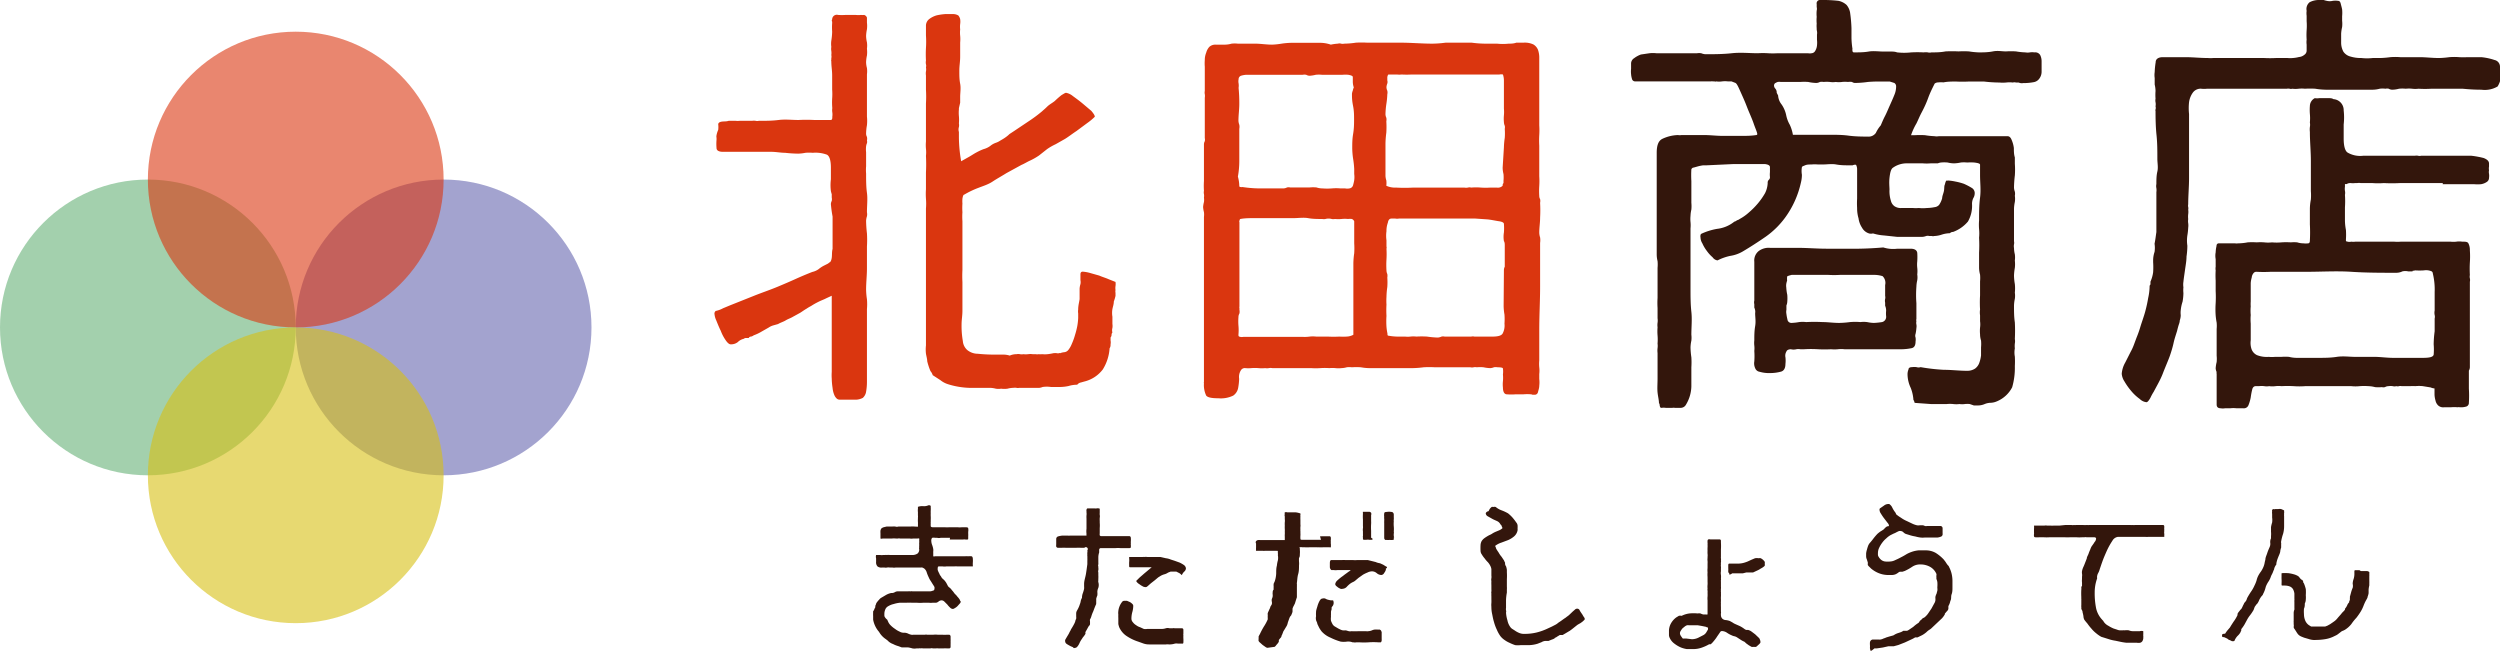 <svg xmlns="http://www.w3.org/2000/svg" width="177.52" height="46.31" viewBox="0 0 177.52 46.31"><defs><style>.cls-1,.cls-5{fill:#da360f;}.cls-2{fill:#33160c;}.cls-3{fill:#66b176;}.cls-3,.cls-4,.cls-5,.cls-6{opacity:0.6;}.cls-4{fill:#6666af;}.cls-6{fill:#d7bf13;}</style></defs><g id="レイヤー_2" data-name="レイヤー 2"><g id="ヘッダー"><path class="cls-1" d="M58.67,21.18c-.19.1-.38.16-.57.26a4.88,4.88,0,0,0-.51.29,2.87,2.87,0,0,0-.32.19c-.16.09-.29.19-.45.29l-.51.28c-.16.1-.36.16-.52.26s-.38.16-.54.26l-.32.09a1.13,1.13,0,0,0-.35.16l-.51.29a3.1,3.1,0,0,1-.55.26.47.47,0,0,1-.19.09c-.1,0-.16.07-.16.1H53a.26.26,0,0,0-.19.06.86.86,0,0,0-.42.23.77.77,0,0,1-.51.16c-.1,0-.22-.1-.35-.29a3,3,0,0,1-.35-.67c-.13-.26-.23-.52-.32-.74a1.37,1.37,0,0,1-.13-.51.29.29,0,0,1,.09-.16,1.82,1.82,0,0,0,.52-.19l.48-.2L53.55,21c.55-.22,1.12-.41,1.67-.64s.83-.35,1.25-.54.8-.35,1.21-.51a1.22,1.22,0,0,0,.45-.2,2.08,2.08,0,0,1,.38-.25l.2-.1a.64.64,0,0,0,.19-.13c.06,0,.13-.12.16-.32s0-.41.06-.64V16.38c0-.32,0-.64,0-1A9.07,9.07,0,0,1,59,14.5a.48.48,0,0,1,.06-.23.64.64,0,0,0,0-.25v-.23a2.18,2.18,0,0,1-.06-.22,3.33,3.33,0,0,1,0-.84V11.9c0-.51-.1-.83-.29-.92a2.35,2.35,0,0,0-1-.13,3,3,0,0,0-.52,0,3,3,0,0,1-.51.06,9.09,9.09,0,0,1-.93-.06c-.32,0-.64-.07-1-.07-.57,0-1.15,0-1.69,0s-1.15,0-1.73,0c-.29,0-.45-.1-.45-.26a3.46,3.46,0,0,1,0-.6V9.79a.42.42,0,0,1,0-.19A1.59,1.59,0,0,1,51,9.22a1.71,1.71,0,0,0,0-.39c0-.09.07-.16.23-.19s.32,0,.51-.06h.51a1.31,1.31,0,0,0,.26,0h.67s.13,0,.22,0a.77.77,0,0,1,.26,0,.49.49,0,0,0,.22,0c.48,0,.93,0,1.41-.06s.93,0,1.41,0a10.76,10.76,0,0,1,1.12,0c.38,0,.77,0,1.12,0,.1,0,.13,0,.16-.13V8.29a1.12,1.12,0,0,0,0-.32,1,1,0,0,1,0-.29A5.05,5.05,0,0,1,59.09,7a4.36,4.36,0,0,0,0-.64c0-.32,0-.64,0-1s-.06-.64-.06-1a.21.21,0,0,1,0-.13v-.1a.47.47,0,0,0,0-.22,1,1,0,0,0,0-.29.92.92,0,0,1,0-.29,1.6,1.6,0,0,1,0-.44,4.76,4.76,0,0,0,.06-.64,4.43,4.43,0,0,1,0-.61V1.54a.14.14,0,0,1,0-.16.33.33,0,0,1,.42-.32,3.85,3.85,0,0,0,.54,0h.71a1.58,1.58,0,0,0,.38,0,.77.77,0,0,0,.22,0,.31.31,0,0,1,.2.19V1.6a2,2,0,0,1,0,.48,2.63,2.63,0,0,0-.06.48,2.32,2.32,0,0,0,.06.45,1.71,1.71,0,0,1,0,.45,2,2,0,0,1,0,.48,2.63,2.63,0,0,0-.06.48,1.68,1.68,0,0,0,.06.41,1.71,1.71,0,0,1,0,.45v3a3,3,0,0,1,0,.61,3.71,3.71,0,0,0-.06.61.48.48,0,0,0,.06.22.59.59,0,0,1,0,.26.34.34,0,0,1,0,.19.82.82,0,0,0-.06.22,1.84,1.84,0,0,0,0,.42v1a2.91,2.91,0,0,0,0,.51c0,.48,0,.93.06,1.37s0,.9,0,1.38a.73.73,0,0,1,0,.29,1.2,1.2,0,0,0-.06.32,8.67,8.67,0,0,0,.06.89,7.47,7.47,0,0,1,0,.93c0,.51,0,1,0,1.54s-.06,1-.06,1.53a5.2,5.2,0,0,0,.06.68,4.11,4.11,0,0,1,0,.7v5.18a4,4,0,0,1-.07.74.75.75,0,0,1-.22.38,1.15,1.15,0,0,1-.45.13H59.63c-.16,0-.25-.09-.35-.25a1.64,1.64,0,0,1-.16-.58,5.05,5.05,0,0,1-.06-.67,3.46,3.46,0,0,1,0-.48V21Zm20.42.23c0,.19-.07.38-.1.54a1.63,1.63,0,0,0,0,.54V23a1,1,0,0,1,0,.29.58.58,0,0,0,0,.32.24.24,0,0,0-.06.16.28.28,0,0,1-.07.19c0,.09,0,.19,0,.22a.69.69,0,0,1,0,.26c0,.09,0,.19-.07.29a3.24,3.24,0,0,1-.48,1.5,2.34,2.34,0,0,1-1.31.86l-.25.07a.44.44,0,0,0-.26.16,2,2,0,0,0-.61.09,3.14,3.14,0,0,1-.64.07h-.61a2,2,0,0,0-.6,0,.77.77,0,0,1-.23.06H72.37a.4.4,0,0,1-.19,0,.69.69,0,0,0-.23,0,1.68,1.68,0,0,0-.41.06,1.71,1.71,0,0,1-.45,0,1.2,1.2,0,0,1-.38,0,1.77,1.77,0,0,0-.42-.06c-.48,0-1,0-1.47,0a5.61,5.61,0,0,1-1.51-.26,1.66,1.66,0,0,1-.54-.29l-.54-.35a.79.79,0,0,0-.16-.29,4.66,4.66,0,0,1-.23-.7c0-.16-.06-.35-.09-.54a2.55,2.55,0,0,1,0-.58V21.85c0-.6,0-1.24,0-1.85,0-.87,0-1.73,0-2.59s0-1.73,0-2.6a4.11,4.11,0,0,0,0-.7,5,5,0,0,1,0-.67c0-.42,0-.8,0-1.19a11.24,11.24,0,0,0,0-1.18,2.19,2.19,0,0,0,0-.51,2.91,2.91,0,0,1,0-.51c0-.45,0-.9,0-1.35s0-.89,0-1.34a8.45,8.45,0,0,0,0-1c0-.32,0-.64,0-1a1,1,0,0,1,0-.29.73.73,0,0,0,0-.29.38.38,0,0,0,0-.22.69.69,0,0,1,0-.26,8.72,8.72,0,0,1,0-.89,6.78,6.78,0,0,0,0-.9v-.7A.6.6,0,0,1,66,1.34a1.62,1.62,0,0,1,.51-.25A4.18,4.18,0,0,1,67.12,1h.55a.71.71,0,0,1,.38.1.64.64,0,0,1,.13.26,1.23,1.23,0,0,1,0,.35,1.63,1.63,0,0,0,0,.38,2.12,2.12,0,0,0,0,.45,2.58,2.58,0,0,1,0,.48c0,.32,0,.64,0,1s-.06.64-.06,1,0,.61.06.93,0,.64,0,.93v.41l-.09.39v.09a2.58,2.58,0,0,0,0,.48,2.91,2.91,0,0,1,0,.51.66.66,0,0,1,0,.26.58.58,0,0,0,0,.35v.42a10.3,10.3,0,0,0,.16,1.66l.57-.32c.16-.09.35-.22.54-.32a4,4,0,0,1,.48-.22,1.41,1.41,0,0,0,.48-.23,1.29,1.29,0,0,1,.39-.22A1.21,1.21,0,0,0,71,10c.1-.06.23-.13.36-.22s.22-.16.32-.26L72,9.31,73,8.64a10.19,10.19,0,0,0,1-.74c.06-.06.19-.16.35-.32s.35-.25.55-.41a6,6,0,0,1,.48-.42c.16-.09.25-.16.32-.16a1.06,1.06,0,0,1,.48.23c.22.16.44.32.67.51l.64.54c.16.19.25.32.25.42a4,4,0,0,1-.54.45l-.77.57c-.29.19-.54.39-.8.55l-.67.38a4,4,0,0,0-.61.35l-.57.45a4.59,4.59,0,0,1-.61.35c-.23.1-.42.23-.64.32l-1.06.58c-.35.22-.7.41-1,.61s-.67.31-1,.44a6.33,6.33,0,0,0-1,.48c-.06,0-.1.1-.13.29a2.24,2.24,0,0,0,0,.35,4.43,4.43,0,0,0,0,.61,4.57,4.57,0,0,0,0,.64v3.46a8.33,8.33,0,0,0,0,.86c0,.29,0,.61,0,.9,0,0,0,.12,0,.22,0,.29,0,.61,0,.93s-.06.64-.06.93a6.13,6.13,0,0,0,.09,1.21.94.94,0,0,0,.32.64,1.19,1.19,0,0,0,.74.26,11.6,11.6,0,0,0,1.21.06h.55a1.55,1.55,0,0,1,.51.07,1.18,1.18,0,0,1,.48-.1.69.69,0,0,1,.25,0,.54.54,0,0,0,.23,0,1.5,1.5,0,0,0,.35,0,1.16,1.16,0,0,1,.32,0h.22a.46.46,0,0,0,.2,0,1.08,1.08,0,0,0,.25,0,2,2,0,0,0,.39,0,3.86,3.86,0,0,0,.41-.07,1.14,1.14,0,0,1,.26,0,.22.22,0,0,0,.13,0,.11.11,0,0,1,.09,0,1,1,0,0,1,.29-.07.43.43,0,0,0,.29-.16,1.71,1.71,0,0,0,.25-.44,4.41,4.41,0,0,0,.23-.64,5.44,5.44,0,0,0,.16-.64,4.55,4.55,0,0,0,.06-.55v-.32a1,1,0,0,1,0-.29c0-.28.07-.51.1-.73v-.74a1.28,1.28,0,0,1,.06-.32.7.7,0,0,0,0-.29v-.41c0-.13.06-.19.16-.19a2.46,2.46,0,0,1,.51.09l.67.19c.22.1.45.16.67.26l.48.19a1,1,0,0,1,0,.29,1,1,0,0,0,0,.29.42.42,0,0,0,0,.19v.22A3,3,0,0,1,79.09,21.41Z"/><path class="cls-1" d="M108.72,28a3.08,3.08,0,0,0-.54,0h-.55A3.94,3.94,0,0,1,107,28c-.19,0-.28-.2-.28-.48a2.12,2.12,0,0,1,0-.45,2.58,2.58,0,0,0,0-.48,1.59,1.59,0,0,0,0-.42q0-.09-.39-.09a.64.64,0,0,0-.25,0,.82.82,0,0,1-.26.06,2.63,2.63,0,0,1-.48-.06,2.58,2.58,0,0,0-.48,0,.49.49,0,0,0-.22,0,.51.51,0,0,1-.23,0c-.41,0-.83,0-1.24,0s-.87,0-1.28,0a6.78,6.78,0,0,0-.8,0,6.67,6.67,0,0,1-.8.06H97.23a3.69,3.69,0,0,1-.6-.06,4.64,4.64,0,0,0-.64,0,1.34,1.34,0,0,0-.36,0,1.59,1.59,0,0,1-.38.06,1.84,1.84,0,0,1-.42,0,2.17,2.17,0,0,0-.44,0,4.5,4.5,0,0,0-.64,0,4.64,4.64,0,0,1-.64,0c-.48,0-.93,0-1.38,0s-.9,0-1.38,0a.64.64,0,0,0-.25,0,.77.77,0,0,1-.26,0,2.58,2.58,0,0,1-.48,0,2.91,2.91,0,0,0-.51,0,2.28,2.28,0,0,1-.42,0,.32.32,0,0,0-.32.16.88.88,0,0,0-.12.6,4.48,4.48,0,0,1-.07.64.85.85,0,0,1-.35.55,2,2,0,0,1-1.06.19c-.48,0-.76-.06-.86-.19a1.75,1.75,0,0,1-.16-.87.11.11,0,0,1,0-.09V21.89c0-.68,0-1.38,0-2.08s0-1.38,0-2c0-.42,0-.8,0-1.22s0-.77,0-1.18a1.46,1.46,0,0,0,0-.35,1.8,1.8,0,0,1-.06-.36,1.83,1.83,0,0,1,.06-.35,1.12,1.12,0,0,0,0-.32.72.72,0,0,0,0-.25.54.54,0,0,1,0-.23,5.47,5.47,0,0,1,0-.7v-.67c0-.32,0-.64,0-1s0-.61,0-.93a.44.44,0,0,1,.06-.22.54.54,0,0,0,0-.23V6.94a.72.72,0,0,0,0-.25.54.54,0,0,1,0-.23V4.74a2.92,2.92,0,0,1,0-.48,1.37,1.37,0,0,1,.1-.52,1,1,0,0,1,.22-.41.63.63,0,0,1,.45-.16H87a1.76,1.76,0,0,0,.45-.07,2.12,2.12,0,0,1,.45,0c.41,0,.8,0,1.21,0s.8.07,1.22.07A5.1,5.1,0,0,0,91,3.1a5.51,5.51,0,0,1,.7-.06h2a2.38,2.38,0,0,1,.8.13A3.19,3.19,0,0,1,95,3.1a.41.41,0,0,1,.23,0,.47.47,0,0,0,.22,0,5.81,5.81,0,0,0,.83-.07,6.87,6.87,0,0,1,.8,0c.77,0,1.54,0,2.34,0s1.53.07,2.3.07a7.71,7.71,0,0,0,.93-.07c.32,0,.64,0,.93,0s.61,0,.92,0a7.71,7.71,0,0,0,.93.07h.87a3.87,3.87,0,0,0,.83,0c.16,0,.35,0,.54-.07h.51a1.43,1.43,0,0,1,.71.13.79.79,0,0,1,.32.38,1.68,1.68,0,0,1,.09.58V8.9a5.47,5.47,0,0,1,0,.7,6.36,6.36,0,0,0,0,.74c0,.35,0,.73,0,1.08s0,.74,0,1.09a5.47,5.47,0,0,1,0,.7,5.62,5.62,0,0,0,0,.71.44.44,0,0,0,.06.22.59.59,0,0,1,0,.26,9.48,9.48,0,0,1,0,1.06c0,.35-.06.7-.06,1.05a1.16,1.16,0,0,0,.06.35,1.29,1.29,0,0,1,0,.39c0,1.05,0,2.08,0,3.1s-.06,2-.06,3.1c0,.36,0,.71,0,1.06V25.6a2.58,2.58,0,0,0,0,.48,2,2,0,0,1,0,.48v.35a2,2,0,0,1,0,.48c0,.16-.06.32-.09.45s-.13.19-.23.19h-.16S108.75,28,108.72,28ZM96.08,11.26a5.53,5.53,0,0,1-.06-.73c0-.32,0-.64.06-1s.07-.64.07-1,0-.64-.07-1S96,7,96,6.66a.87.87,0,0,1,.06-.23,1,1,0,0,1,.07-.22,1.34,1.34,0,0,1-.07-.39V5.47c0-.09-.16-.13-.32-.16a2.41,2.41,0,0,0-.41,0H93.87a2.17,2.17,0,0,0-.44,0,2.34,2.34,0,0,1-.45.07.52.52,0,0,1-.23-.07.72.72,0,0,0-.25,0h-4a1.61,1.61,0,0,0-.35.06.26.26,0,0,0-.2.26.73.73,0,0,0,0,.29,1.12,1.12,0,0,1,0,.32A11.17,11.17,0,0,1,88,7.39c0,.39-.06.77-.06,1.19a.94.94,0,0,0,.06.28.75.75,0,0,1,0,.29v2.31a6.28,6.28,0,0,1-.1,1.08,2.65,2.65,0,0,1,.1.67s0,.07.09.07a.28.28,0,0,0,.13,0,8.73,8.73,0,0,0,1.34.1h1.57a.63.63,0,0,0,.26-.07.49.49,0,0,1,.22,0H93a2.58,2.58,0,0,1,.48,0,1.45,1.45,0,0,0,.44.07,4.5,4.5,0,0,0,.64,0,3.49,3.49,0,0,1,.64,0h.32a.75.75,0,0,0,.29,0,.31.31,0,0,0,.26-.2,3.1,3.1,0,0,0,.09-.38,1.71,1.71,0,0,0,0-.45V12A6.68,6.68,0,0,0,96.08,11.26ZM96,15.55a1.1,1.1,0,0,0-.28,0,2.12,2.12,0,0,0-.45,0,2.58,2.58,0,0,1-.48,0,.54.54,0,0,1-.23,0,.82.82,0,0,0-.44,0,.54.54,0,0,1-.23,0c-.35,0-.67,0-1-.06s-.71,0-1.06,0H90.07c-.32,0-.64,0-1,0s-.67,0-1,.06l0,0a.2.2,0,0,0-.06.13.11.11,0,0,0,0,.1V17.6c0,.45,0,.89,0,1.37s0,.9,0,1.32v1c0,.29,0,.45,0,.48a.14.14,0,0,0,0,.1V22a.66.66,0,0,1,0,.26.5.5,0,0,0-.07.26,3.82,3.82,0,0,0,0,.6,3.49,3.49,0,0,1,0,.64c0,.1,0,.13.12.16a.53.53,0,0,0,.23,0H92.5A2.65,2.65,0,0,0,93,23.9a2.12,2.12,0,0,1,.45,0h.83a7.68,7.68,0,0,0,.83,0,3.68,3.68,0,0,0,.51,0,1.07,1.07,0,0,0,.48-.13V20.48c0-.29,0-.61,0-.9s0-.61,0-.89a5.67,5.67,0,0,1,.06-.71,5.47,5.47,0,0,0,0-.7V15.71C96.11,15.61,96.05,15.58,96,15.55Zm10.79-5.09a5.21,5.21,0,0,1,.06-.67,4.29,4.29,0,0,0,0-.64.49.49,0,0,0,0-.22.66.66,0,0,1-.06-.26,2.58,2.58,0,0,1,0-.48,2.58,2.58,0,0,0,0-.48c0-.35,0-.67,0-1s0-.64,0-1a1.34,1.34,0,0,0-.07-.42.64.64,0,0,0-.25,0c-.36,0-.74,0-1.09,0s-.74,0-1.09,0c-.54,0-1.09,0-1.63,0s-1.12,0-1.67,0h-.73a6.36,6.36,0,0,1-.74,0,1.19,1.19,0,0,1-.32,0H98.8c-.13,0-.19,0-.22,0a.42.42,0,0,0-.07.26s0,.06,0,.16a.38.38,0,0,1,0,.22.82.82,0,0,0-.06.26.61.61,0,0,0,.06.25.59.59,0,0,1,0,.26,5.53,5.53,0,0,1-.07.7,5.67,5.67,0,0,0-.06.71.61.61,0,0,0,.06.25.69.69,0,0,1,0,.26,6.87,6.87,0,0,1,0,.8,6.67,6.67,0,0,0-.06.8v2.27a1.2,1.2,0,0,0,.06.32,1.67,1.67,0,0,1,0,.38,1.45,1.45,0,0,0,.68.13,11.55,11.55,0,0,0,1.24,0c.48,0,.93,0,1.35,0h2.27a.69.69,0,0,0,.25,0,.41.41,0,0,1,.23,0,4.11,4.11,0,0,1,.7,0,5.08,5.08,0,0,0,.67,0h.45a.48.48,0,0,0,.42-.13c0-.07,0-.13.06-.19v-.16a2.58,2.58,0,0,0,0-.48,2,2,0,0,1-.06-.45Zm0,8.71a.52.52,0,0,1,.06-.23s0-.09,0-.16V17.44c0-.1,0-.23-.06-.32a1.84,1.84,0,0,1,0-.61,3.89,3.89,0,0,0,0-.61c0-.09-.13-.16-.35-.19s-.52-.1-.8-.13l-.87-.06h-.54c-.8,0-1.63,0-2.43,0s-1.67,0-2.47,0a.72.72,0,0,1-.25,0H98.8c-.13,0-.22.1-.25.29a1.7,1.7,0,0,0-.1.61,2.29,2.29,0,0,0,0,.64v.44a.27.27,0,0,1,0,.16,6.52,6.52,0,0,1,0,.77,6.61,6.61,0,0,0,0,.77.66.66,0,0,0,.06.26.72.72,0,0,1,0,.25,4.93,4.93,0,0,1,0,.67,5.67,5.67,0,0,0-.06.71,4.4,4.4,0,0,0,0,.54,7.4,7.4,0,0,0,0,.8,6,6,0,0,0,0,.77,3.75,3.75,0,0,0,.07.48c0,.1,0,.16.09.16a3.94,3.94,0,0,0,.58.06h.58a1.67,1.67,0,0,0,.38,0,1.84,1.84,0,0,1,.42,0,6.44,6.44,0,0,1,.76,0,6.68,6.68,0,0,0,.77.07.84.84,0,0,0,.26-.07.47.47,0,0,1,.22,0h1.89a.47.47,0,0,1,.22,0s.1,0,.19,0H106c.35,0,.61-.06.7-.22a1.2,1.2,0,0,0,.13-.7,4.5,4.5,0,0,0,0-.64,3.94,3.94,0,0,1-.06-.61Z"/><path class="cls-2" d="M143.34,5.86h-.19a.38.38,0,0,0-.22,0,2,2,0,0,0-.48,0,2.58,2.58,0,0,1-.48,0,10,10,0,0,1-1.09-.07c-.35,0-.74,0-1.09,0a8.72,8.72,0,0,1-.89,0c-.29,0-.61,0-.9.06a1.69,1.69,0,0,0-.35,0c-.19,0-.29.09-.29.12-.16.32-.32.64-.45,1s-.28.68-.45,1-.25.54-.38.8a4.37,4.37,0,0,0-.38.83l.06,0s.13,0,.22,0a5.62,5.62,0,0,1,.71,0,5.08,5.08,0,0,0,.67.07.88.88,0,0,0,.32,0H138c.32,0,.64,0,1,0h2.27c.42,0,.87,0,1.28,0,.13,0,.23.1.29.26a2.11,2.11,0,0,1,.16.58c0,.22,0,.44.07.67v.45a5.63,5.63,0,0,1,0,.83,8.1,8.1,0,0,0-.06.86,1,1,0,0,0,.06.29.7.7,0,0,1,0,.29,1.5,1.5,0,0,1,0,.44,2.74,2.74,0,0,0-.06.48c0,.39,0,.77,0,1.16s0,.76,0,1.15a.49.49,0,0,1,0,.22.77.77,0,0,0,0,.26,2,2,0,0,0,.06.45,1.64,1.64,0,0,1,0,.44,2.28,2.28,0,0,1,0,.52,3.71,3.71,0,0,0-.06.54,3.82,3.82,0,0,0,.06.61,2.93,2.93,0,0,1,0,.61,1.5,1.5,0,0,1,0,.44,2.63,2.63,0,0,0-.06.48c0,.42,0,.8.06,1.19a11.34,11.34,0,0,1,0,1.18.85.85,0,0,1,0,.32,1.55,1.55,0,0,0,0,.35,1.53,1.53,0,0,0,0,.58,6.08,6.08,0,0,1,0,.67,5,5,0,0,1-.19,1.51,2.14,2.14,0,0,1-1.09,1,1.21,1.21,0,0,1-.41.1,1.2,1.2,0,0,0-.45.09,1.18,1.18,0,0,1-.48.1h-.29l-.29-.1a1.55,1.55,0,0,0-.35,0,1.26,1.26,0,0,1-.38,0,1.71,1.71,0,0,1-.45,0,2.27,2.27,0,0,0-.45,0H137.1L136,28.61a.08.08,0,0,1-.07-.07s0-.09-.06-.13a2.87,2.87,0,0,0-.19-.86,2.31,2.31,0,0,1-.23-1,.92.92,0,0,1,.07-.32c0-.1.09-.16.25-.16a1.12,1.12,0,0,1,.32,0,.48.48,0,0,0,.29,0,13.39,13.39,0,0,0,1.66.19c.55,0,1.09.07,1.64.07a1,1,0,0,0,.57-.16.87.87,0,0,0,.29-.39,2.38,2.38,0,0,0,.13-.54v-.58a2.58,2.58,0,0,0,0-.48,1.45,1.45,0,0,1-.07-.44,2.58,2.58,0,0,1,0-.48,1.61,1.61,0,0,0,0-.45v-.42a1.33,1.33,0,0,1,0-.41,8.7,8.7,0,0,1,0-1c0-.32,0-.64,0-1a2.58,2.58,0,0,0,0-.48,2,2,0,0,1-.07-.48c0-.35,0-.73,0-1.08a9.48,9.48,0,0,0,0-1.06,3,3,0,0,0,0-.61,3.89,3.89,0,0,1,0-.61c0-.54,0-1.08.07-1.63s0-1.05,0-1.6c0,0,0-.06,0-.06s0-.1,0-.13v-.54c0-.1-.19-.13-.41-.16a4.09,4.09,0,0,0-.51,0,2.12,2.12,0,0,0-.45,0,2.63,2.63,0,0,1-.48.06,2,2,0,0,1-.45-.06,2.58,2.58,0,0,0-.48,0,.82.82,0,0,0-.22.06h-.52a3.45,3.45,0,0,1-.54,0h-1.09a1.68,1.68,0,0,0-1.05.32c-.13.1-.19.35-.23.7s0,.68,0,.84a2.28,2.28,0,0,0,.1.8.66.66,0,0,0,.25.38.79.79,0,0,0,.51.13h.8a2.45,2.45,0,0,0,.42,0,2.83,2.83,0,0,0,.58,0,3,3,0,0,0,.54-.06.5.5,0,0,0,.32-.16,1.52,1.52,0,0,0,.22-.48c0-.16.1-.35.13-.54s0-.32.07-.45a.82.82,0,0,1,.09-.26.13.13,0,0,0,.1,0h.06a3.4,3.4,0,0,1,.48.07,4.26,4.26,0,0,1,.61.16,4.45,4.45,0,0,1,.54.28.43.43,0,0,1,.23.35.67.67,0,0,1-.1.39.93.93,0,0,0-.09.42,2.23,2.23,0,0,1-.29,1.24,2.5,2.5,0,0,1-1.06.74.29.29,0,0,0-.22.09,2,2,0,0,0-.58.1,1.88,1.88,0,0,1-.54.1.28.28,0,0,1-.16,0H137a.41.41,0,0,0-.23,0,.94.94,0,0,1-.28.06h-.77c-.32,0-.64,0-1,0l-.93-.1a3.41,3.41,0,0,1-.74-.13.18.18,0,0,0-.12,0c-.07,0-.13,0-.16,0a.85.85,0,0,1-.55-.42,1.59,1.59,0,0,1-.25-.67,2.48,2.48,0,0,1-.1-.73,5.56,5.56,0,0,1,0-.67c0-.36,0-.68,0-1V12a.62.62,0,0,0-.06-.26c0-.06-.13-.06-.26,0h-.16c-.35,0-.67,0-1-.06s-.64,0-1,0h-.29a2.58,2.58,0,0,0-.48,0c-.16,0-.32,0-.45.06s-.19.06-.22.13a1.59,1.59,0,0,0,0,.54,2.29,2.29,0,0,1-.07.55,6.63,6.63,0,0,1-1.12,2.49,6,6,0,0,1-1.37,1.35c-.55.38-1.09.73-1.63,1.05a2.5,2.5,0,0,1-.9.32,3.6,3.6,0,0,0-.9.32.5.5,0,0,1-.35-.22,2.49,2.49,0,0,1-.41-.45,2.65,2.65,0,0,1-.32-.54.83.83,0,0,1-.13-.42.36.36,0,0,1,0-.16s0-.06.06-.1a4.49,4.49,0,0,1,1.12-.35,2.37,2.37,0,0,0,1.22-.51.42.42,0,0,0,.19-.1.47.47,0,0,0,.19-.09,3.28,3.28,0,0,0,.64-.45,5.53,5.53,0,0,0,.64-.64,4.9,4.9,0,0,0,.52-.74,1.76,1.76,0,0,0,.19-.73.27.27,0,0,1,.09-.23.23.23,0,0,0,.07-.19,1.55,1.55,0,0,1,0-.35v-.35c0-.13-.13-.19-.35-.22H125c-.64,0-1.28,0-1.92,0l-1.92.09h-.23a3.09,3.09,0,0,0-.35.07l-.32.09c-.09,0-.16.1-.16.13a7.31,7.31,0,0,0,0,.83V14.4a2.58,2.58,0,0,1,0,.48,2.32,2.32,0,0,0-.06.45,2.17,2.17,0,0,0,0,.44,2.27,2.27,0,0,1,0,.45c0,.74,0,1.44,0,2.15s0,1.4,0,2.14c0,.54,0,1.09.06,1.63s0,1.09,0,1.63a1.84,1.84,0,0,1,0,.42,2.63,2.63,0,0,0-.06.48,5.51,5.51,0,0,0,.06.7,5.62,5.62,0,0,1,0,.71c0,.38,0,.83,0,1.37a2.61,2.61,0,0,1-.38,1.28.43.43,0,0,1-.35.23h-.45a.36.36,0,0,0-.16,0h-.48a1,1,0,0,0-.29,0c-.06,0-.1,0-.13-.13s0-.16-.06-.19c0-.23-.07-.48-.1-.77s0-.64,0-1,0-.67,0-1v-.8a1.46,1.46,0,0,1,0-.35,1.19,1.19,0,0,0,0-.32,3.69,3.69,0,0,0,0-.58,3.69,3.69,0,0,1,0-.58,1.19,1.19,0,0,1,0-.32,1.12,1.12,0,0,0,0-.32v-.73a5.62,5.62,0,0,1,0-.71c0-.35,0-.73,0-1.08s0-.71,0-1.06a2.58,2.58,0,0,0,0-.48,2,2,0,0,1-.06-.45V16.32c0-.61,0-1.22,0-1.82s0-1.22,0-1.83V10.85c0-.55.13-.87.42-1a2.76,2.76,0,0,1,1.09-.26.72.72,0,0,0,.25,0h.23c.48,0,.92,0,1.37,0s.9.06,1.38.06h1.18c.39,0,.77,0,1.15-.06a.07.07,0,0,0,.07-.06c0-.13-.13-.39-.26-.77s-.32-.77-.48-1.19-.32-.76-.48-1.12-.25-.54-.35-.57l-.26-.1h-.25a1.84,1.84,0,0,0-.42,0,1.33,1.33,0,0,1-.41,0,.16.16,0,0,1-.13,0h-.13a.12.12,0,0,0-.1,0h-5.24s-.07,0-.16,0a.23.23,0,0,1-.23-.19,1.47,1.47,0,0,1-.06-.32,1.63,1.63,0,0,1,0-.38V4.54a.45.45,0,0,1,.22-.41,1.81,1.81,0,0,1,.48-.26l.61-.09a2.2,2.2,0,0,1,.48,0c.32,0,.64,0,1,0s.64,0,1,0h.9a1,1,0,0,1,.29,0,1,1,0,0,0,.28.07c.61,0,1.25,0,1.89-.07s1.25,0,1.86,0a5.47,5.47,0,0,1,.7,0,5.62,5.62,0,0,0,.71,0c.35,0,.73,0,1.08,0s.71,0,1.06,0a.66.66,0,0,0,.26,0,.31.31,0,0,0,.25-.16.89.89,0,0,0,.13-.38,1.84,1.84,0,0,0,0-.42V2.46a.72.72,0,0,0,0-.25A.66.66,0,0,1,129,2a1.59,1.59,0,0,1,0-.32,2.58,2.58,0,0,1,0-.48,2.27,2.27,0,0,1,0-.45.5.5,0,0,0,0-.25V.29A.24.24,0,0,1,129.2,0a1.55,1.55,0,0,1,.35,0,8.93,8.93,0,0,1,1,.06,1.22,1.22,0,0,1,.57.29,1.14,1.14,0,0,1,.26.61A10,10,0,0,1,131.47,2v.7a5.63,5.63,0,0,0,.07.77.28.28,0,0,0,0,.13c0,.09.06.12.1.12.35,0,.7,0,1.05-.06s.71,0,1.06,0h.48c.16,0,.32,0,.48.06a4.41,4.41,0,0,0,1,0,8.72,8.72,0,0,1,.89,0,1,1,0,0,1,.29,0,.51.51,0,0,0,.26,0c.32,0,.64,0,1-.07a9,9,0,0,1,.92,0,6.36,6.36,0,0,1,.74,0,5.53,5.53,0,0,0,.7.07c.32,0,.64,0,1-.07s.61,0,.93,0a5.62,5.62,0,0,1,.71,0,4.9,4.9,0,0,0,.67.07.91.91,0,0,0,.32,0,1.12,1.12,0,0,1,.32,0,.41.41,0,0,1,.41.19,1,1,0,0,1,.1.45v.74a.82.82,0,0,1-.16.48.61.61,0,0,1-.38.25,3.89,3.89,0,0,1-.77.07A.54.54,0,0,1,143.34,5.86Zm-7.26,15.67v1.12a.27.27,0,0,0,0,.16.54.54,0,0,0,0,.23.72.72,0,0,1,0,.25,2.8,2.8,0,0,1-.06.42.39.39,0,0,0,0,.26.89.89,0,0,1,0,.28c0,.29-.1.45-.32.48a3.81,3.81,0,0,1-.67.07c-.67,0-1.38,0-2.05,0s-1.37,0-2,0a2,2,0,0,0-.48,0,2.58,2.58,0,0,1-.48,0,9,9,0,0,1-.92,0,7.71,7.71,0,0,0-1,0h-.26a.73.73,0,0,0-.29,0,.8.8,0,0,1-.38,0c-.16,0-.29.06-.32.16a.57.57,0,0,0-.07.41,2,2,0,0,1,0,.48c0,.32-.13.51-.36.55a2.8,2.8,0,0,1-.7.09,2.39,2.39,0,0,1-.77-.09.4.4,0,0,1-.32-.26.82.82,0,0,1-.06-.48,5.33,5.33,0,0,0,0-.74,1.67,1.67,0,0,0,0-.38,1.67,1.67,0,0,1,0-.38c0-.32,0-.64.06-1s0-.61,0-.93a.57.57,0,0,0,0-.19.81.81,0,0,0-.06-.2V21.6a.53.53,0,0,1,0-.26c0-.48,0-.93,0-1.37V18.59a.86.86,0,0,1,.32-.77,1.18,1.18,0,0,1,.8-.22c.67,0,1.37,0,2,0s1.35.06,2,.06H132a24.62,24.62,0,0,0,1.73-.09,2.32,2.32,0,0,0,1,.09h.93c.29,0,.45.1.48.29a4.43,4.43,0,0,1,0,.61,2.12,2.12,0,0,0,0,.45,2,2,0,0,1,0,.48,1.3,1.3,0,0,1,0,.41,2.32,2.32,0,0,0-.06.45C136.05,20.77,136.05,21.15,136.08,21.53ZM132.63,5.82a6.82,6.82,0,0,1-.9.07.36.36,0,0,1-.22-.07,1,1,0,0,0-.29,0,1.84,1.84,0,0,0-.42,0,1.71,1.71,0,0,1-.45,0,1.33,1.33,0,0,1-.41,0,2.27,2.27,0,0,0-.45,0,.69.69,0,0,0-.26,0,.59.59,0,0,1-.25.07,2.87,2.87,0,0,1-.58-.07,3.63,3.63,0,0,0-.57,0h-1.38a.64.64,0,0,0-.22,0,.9.9,0,0,0-.2.1.25.25,0,0,0-.06.13.33.33,0,0,0,.1.25.42.42,0,0,1,.09.29l.1.19a1.13,1.13,0,0,0,.25.64,2.1,2.1,0,0,1,.32.74,2.22,2.22,0,0,0,.26.7,2.77,2.77,0,0,1,.22.71h2.56c.48,0,.93,0,1.38.06s.9.07,1.38.07a.63.63,0,0,0,.57-.26,2.33,2.33,0,0,1,.35-.54c.07-.16.16-.39.29-.64s.22-.48.35-.77.23-.51.32-.74a1.52,1.52,0,0,0,.13-.61.28.28,0,0,0-.13-.25l-.32-.1h-.67A8.72,8.72,0,0,0,132.63,5.82Zm1.05,13.79a2,2,0,0,0-.67-.09h-2.37a6.87,6.87,0,0,1-.8,0h-2.37l-.25,0c-.23.06-.32.09-.32.13a1.45,1.45,0,0,0,0,.28,1.2,1.2,0,0,0-.06.23.82.82,0,0,0,0,.25,3.09,3.09,0,0,0,.07.52,2.91,2.91,0,0,1,0,.51.76.76,0,0,1-.06.25V22a.73.73,0,0,0,0,.29,2.63,2.63,0,0,0,.07.38.28.28,0,0,0,.29.26,3.71,3.71,0,0,0,.54-.06,2.19,2.19,0,0,1,.51,0,11,11,0,0,1,1.15,0c.39,0,.77.06,1.19.06a6.83,6.83,0,0,0,.77-.06,4.29,4.29,0,0,1,.73,0,2,2,0,0,1,.48,0,2.63,2.63,0,0,0,.48.06,5,5,0,0,0,.58-.06.38.38,0,0,0,.29-.42,1.9,1.9,0,0,1,0-.38.88.88,0,0,0-.07-.36v-.22a.59.59,0,0,1,0-.26.47.47,0,0,0,0-.22v-.77A.66.66,0,0,0,133.68,19.61Z"/><path class="cls-2" d="M174.86,6.3c-.41,0-.86,0-1.28,0s-.6,0-.92,0a7.47,7.47,0,0,1-.93,0,1.71,1.71,0,0,1-.45,0,2.27,2.27,0,0,0-.45,0,2.58,2.58,0,0,0-.48,0,2,2,0,0,1-.48.07.49.49,0,0,1-.25-.07.54.54,0,0,0-.23,0,1.71,1.71,0,0,0-.41,0,2,2,0,0,1-.48.07h-3.36a5,5,0,0,1-.74-.07,6.19,6.19,0,0,0-.73,0,2.27,2.27,0,0,0-.45,0,1.71,1.71,0,0,1-.45,0,.33.33,0,0,1-.19,0,.44.44,0,0,0-.19,0h-5.67a1.76,1.76,0,0,1-.41,0,.68.68,0,0,0-.61.29,1.52,1.52,0,0,0-.26.67,3.94,3.94,0,0,0,0,.84v.7c0,.35,0,.67,0,1v1c0,.61,0,1.25,0,1.85s-.06,1.25-.06,1.86a.42.42,0,0,0,0,.19.42.42,0,0,1,0,.19,1.12,1.12,0,0,1,0,.32,1.55,1.55,0,0,0,0,.35.92.92,0,0,0,0,.29,1.19,1.19,0,0,1,0,.32,4.55,4.55,0,0,1-.06.55,2.5,2.5,0,0,0,0,.73,5.61,5.61,0,0,1-.06.77c0,.29-.06.61-.1.9s-.09.6-.12.89a1.29,1.29,0,0,0,0,.39,2,2,0,0,0,0,.41,3.71,3.71,0,0,1-.06.61,2.74,2.74,0,0,0-.13.61,1.5,1.5,0,0,0,0,.35,1.22,1.22,0,0,1-.07.38c0,.13-.06.26-.09.36s-.07.25-.1.38c-.09.29-.19.58-.25.86s-.16.61-.26.9-.35.86-.51,1.28-.42.86-.64,1.28a3.47,3.47,0,0,0-.23.42c-.12.22-.22.32-.28.32a.8.8,0,0,1-.48-.23,3.28,3.28,0,0,1-.61-.57,4.72,4.72,0,0,1-.48-.68,1.16,1.16,0,0,1-.19-.54,1.9,1.9,0,0,1,.25-.8l.39-.77a3.41,3.41,0,0,0,.22-.48l.19-.51a7.77,7.77,0,0,0,.29-.83c.1-.32.22-.64.32-1a10,10,0,0,0,.22-1,4.06,4.06,0,0,0,.1-.86l.06-.1,0-.06,0-.13a2.41,2.41,0,0,0,.19-.67,5.39,5.39,0,0,0,0-.71s0-.06,0-.16a1.9,1.9,0,0,1,.1-.57,1.88,1.88,0,0,0,0-.58c.06-.29.09-.57.13-.83v-.83c0-.32,0-.64,0-1v-1a1,1,0,0,0,0-.29.7.7,0,0,1,0-.29c0-.28,0-.6.07-.89s0-.61,0-.9c0-.54,0-1.12-.06-1.69s-.07-1.16-.07-1.7a.21.21,0,0,1,0-.13V7.78a.41.41,0,0,0,0-.23.75.75,0,0,0,0-.29.64.64,0,0,1,0-.25,3.63,3.63,0,0,1,0-.55A2.19,2.19,0,0,0,153,6V5.54a1.4,1.4,0,0,1,0-.42,5.53,5.53,0,0,1,.07-.7c0-.23.19-.36.51-.36.54,0,1.06,0,1.6,0s1.06.06,1.6.06a2.3,2.3,0,0,0,.38,0h1.09c.16,0,.26,0,.29,0h2.24a7.68,7.68,0,0,0,.83,0h.83a1.72,1.72,0,0,0,.36,0,2.24,2.24,0,0,0,.44-.07.69.69,0,0,0,.39-.16.36.36,0,0,0,.16-.32V3.17a1.31,1.31,0,0,1,0-.35,5.16,5.16,0,0,1,0-.68,4.29,4.29,0,0,0,0-.64V1.12a1.27,1.27,0,0,1,0-.35A.62.62,0,0,1,164,.16a1.41,1.41,0,0,1,.67-.16H165a1.62,1.62,0,0,0,.22.06.9.9,0,0,0,.42,0,1.2,1.2,0,0,1,.38,0c.1,0,.16.07.19.2s.07.25.1.41a2.58,2.58,0,0,1,0,.48v.32a2.12,2.12,0,0,1,0,.45,2.65,2.65,0,0,0-.07.48V3a1.35,1.35,0,0,0,.16.67.87.87,0,0,0,.52.35,2.54,2.54,0,0,0,.76.1,3.56,3.56,0,0,0,.8,0H169a6.51,6.51,0,0,0,.73-.06,4.23,4.23,0,0,1,.71,0c.48,0,.92,0,1.37,0s.9.06,1.38.06a6.51,6.51,0,0,0,.73-.06,4.23,4.23,0,0,1,.71,0,5.1,5.1,0,0,0,.57,0c.29,0,.61,0,1,0a4.12,4.12,0,0,1,.93.2.49.49,0,0,1,.39.48.24.24,0,0,1,.06.16.34.34,0,0,0,0,.16,1.63,1.63,0,0,1-.23,1.08,1.79,1.79,0,0,1-1.15.23C175.7,6.37,175.28,6.34,174.86,6.3ZM173.46,13c-.64,0-1.28,0-1.89,0-.38,0-.77,0-1.15,0a11.14,11.14,0,0,1-1.15,0,5.3,5.3,0,0,1-.81,0h-.83a.64.64,0,0,0-.25,0h-.16a1,1,0,0,1-.29,0c-.1,0-.19,0-.29.07l-.13,0s0,.09,0,.19a1,1,0,0,0,0,.29.7.7,0,0,1,0,.29,6.63,6.63,0,0,1,0,.89c0,.32,0,.64,0,.93a3.81,3.81,0,0,0,.07.67,5.08,5.08,0,0,1,0,.67s0,0,0,.07,0,.06.12.09a.53.53,0,0,0,.26,0,1,1,0,0,0,.29,0h.16c.35,0,.73,0,1.08,0H170a2.58,2.58,0,0,0,.48,0H174a1.84,1.84,0,0,0,.42,0,1.3,1.3,0,0,1,.41,0c.23,0,.39,0,.45.13a1,1,0,0,1,.1.48,6.33,6.33,0,0,1,0,.87,8.72,8.72,0,0,0,0,.89.54.54,0,0,0,0,.23.55.55,0,0,1,0,.25v6.08a.52.52,0,0,1-.07.23v.28c0,.36,0,.68,0,1a8,8,0,0,1,0,1,.27.27,0,0,1-.16.26,1.28,1.28,0,0,1-.32.06h-.16a.39.39,0,0,0-.16,0,2.58,2.58,0,0,0-.48,0h-.48a.53.53,0,0,1-.42-.13.67.67,0,0,1-.19-.35,1.75,1.75,0,0,1-.07-.42v-.44s-.12,0-.28-.07l-.55-.09a2.6,2.6,0,0,0-.54,0,1.84,1.84,0,0,0-.35,0h-.61a.4.4,0,0,0-.19,0,.34.34,0,0,1-.19,0,.51.51,0,0,1-.26,0,1,1,0,0,0-.29,0,.53.53,0,0,0-.26.07.47.47,0,0,1-.22,0,2.58,2.58,0,0,1-.48,0,2,2,0,0,0-.48-.07,4,4,0,0,0-.61,0,2.88,2.88,0,0,1-.6,0h-3.27a5.56,5.56,0,0,1-.83,0,8.33,8.33,0,0,0-.86,0,1.84,1.84,0,0,0-.42,0,1.71,1.71,0,0,1-.45,0,1,1,0,0,1-.35,0,1.67,1.67,0,0,0-.38,0h-.23c-.13,0-.22.1-.25.26a4.82,4.82,0,0,0-.1.54,3,3,0,0,1-.16.55.35.35,0,0,1-.38.22c-.1,0-.2,0-.23,0h-.25a1.84,1.84,0,0,0-.42,0H158a.87.87,0,0,1-.32,0c-.19,0-.28-.1-.28-.26,0-.35,0-.7,0-1s0-.71,0-1.06v-.13a.18.18,0,0,1,0-.12.84.84,0,0,1-.07-.26,2.34,2.34,0,0,1,.07-.45,2.27,2.27,0,0,0,0-.45V23.36a2.43,2.43,0,0,0,0-.45,5,5,0,0,1-.07-.51,6.33,6.33,0,0,1,0-.87,8.14,8.14,0,0,0,0-.86v-.74a6.19,6.19,0,0,1,0-.73.77.77,0,0,1,0-.26V18.4a1.29,1.29,0,0,1,0-.48,2.32,2.32,0,0,1,.06-.45c0-.13.07-.19.16-.19s.1,0,.26,0h.89a1,1,0,0,0,.23,0,3.81,3.81,0,0,0,.67-.07,4.36,4.36,0,0,1,.64,0,3.45,3.45,0,0,1,.54,0,2.41,2.41,0,0,0,.55,0,3.77,3.77,0,0,0,.67,0,5,5,0,0,1,.67,0,2.27,2.27,0,0,1,.45,0,1.57,1.57,0,0,0,.45.07,1.19,1.19,0,0,0,.32,0c.09,0,.13-.07.13-.2a11.14,11.14,0,0,0,0-1.15c0-.35,0-.73,0-1.12a3.58,3.58,0,0,1,.07-.64,3.82,3.82,0,0,0,0-.6c0-.71,0-1.41,0-2.12s-.07-1.37-.07-2.08a1.55,1.55,0,0,1,0-.35.85.85,0,0,0,0-.32,3.34,3.34,0,0,0,0-.61,3.63,3.63,0,0,1,0-.57.64.64,0,0,1,.35-.55,1.12,1.12,0,0,0,.32,0h.68c.09,0,.22,0,.32.07a.78.78,0,0,1,.73.8,4.41,4.41,0,0,1,0,1c0,.32,0,.64,0,1,0,.54.1.89.29,1a1.77,1.77,0,0,0,1.09.22c.6,0,1.24,0,1.85,0s1.22,0,1.83,0a.49.49,0,0,1,.22,0,.49.49,0,0,0,.22,0c.32,0,.64,0,1,0s.61,0,.93,0h.64c.29,0,.61,0,1,0a6.46,6.46,0,0,1,.87.16c.25.1.38.22.38.39v.22a.74.74,0,0,0,0,.26.64.64,0,0,0,0,.25,1,1,0,0,1,0,.29.34.34,0,0,1-.16.29,1,1,0,0,1-.41.16,2.58,2.58,0,0,1-.48,0h-2.24Zm-2.15,6.27H171a.92.92,0,0,0-.41,0,1,1,0,0,1-.42.1c-1.09,0-2.14,0-3.2-.07s-2.11,0-3.2,0h-1.47c-.35,0-.7,0-1.06,0a9.21,9.21,0,0,1-1,0,.26.26,0,0,0-.19.06.57.57,0,0,0-.16.35,1.8,1.8,0,0,0-.07.39v1.31a2.24,2.24,0,0,0,0,.35,3.34,3.34,0,0,0,0,.61,3.76,3.76,0,0,0,0,.61v.28c0,.36,0,.64,0,.9a1.4,1.4,0,0,0,.06.64.76.76,0,0,0,.39.42,1.9,1.9,0,0,0,.83.12,2.27,2.27,0,0,0,.45,0h.45a3.45,3.45,0,0,1,.54,0,2.24,2.24,0,0,0,.51.07h1.57c.42,0,.86,0,1.31-.07s.9,0,1.31,0,.9,0,1.35,0,.89.07,1.34.07h2.14c.48,0,.71-.07.74-.23a4.27,4.27,0,0,0,0-.73,7.71,7.71,0,0,1,.07-.93c0-.29,0-.61,0-.9a.5.5,0,0,0,0-.25.8.8,0,0,1,0-.32c0-.42,0-.83,0-1.31a4.82,4.82,0,0,0-.13-1.32.18.18,0,0,0-.1-.16,1,1,0,0,0-.54-.06,4.89,4.89,0,0,1-.61,0A1,1,0,0,1,171.31,19.23Z"/><path class="cls-2" d="M67.46,38.19h-.12l-.14,0a.76.76,0,0,0-.16,0l-.25,0a.48.48,0,0,1-.24,0h-.14a.54.54,0,0,0-.22,0,.3.3,0,0,0-.06.22.88.88,0,0,0,.06.29,1.5,1.5,0,0,1,.08.3.74.74,0,0,1,0,.14.76.76,0,0,0,0,.15.38.38,0,0,0,0,.1.53.53,0,0,0,0,.11.12.12,0,0,0,.11,0h1.93l.21,0a1.3,1.3,0,0,1,.22,0,1.57,1.57,0,0,1,.24,0c.06,0,.1.09.1.2a1.62,1.62,0,0,1,0,.23,1.43,1.43,0,0,0,0,.23v.06s0,0,0,0v0s0,0-.08,0h-.86s-.06,0-.08,0h-.09a.64.64,0,0,0-.2,0l-.22,0h-.36a.73.73,0,0,1-.25,0l-.23,0c-.08,0-.12,0-.12.1a.41.41,0,0,0,0,.17,1.38,1.38,0,0,0,.1.22.67.67,0,0,0,.13.22.48.48,0,0,0,.09.14l.08.07.08.08s.07.08.13.18l.11.21a.38.38,0,0,0,.11.11l.11.1a.88.88,0,0,0,.12.15s.08.1.12.16a.66.66,0,0,0,.12.12,2.09,2.09,0,0,0,.14.17,1,1,0,0,1,.13.18c0,.06.06.09.06.13a.23.23,0,0,1-.07.13l-.16.18a.77.77,0,0,1-.19.14.33.33,0,0,1-.13.06.28.28,0,0,1-.2-.09,1.46,1.46,0,0,1-.2-.22l-.2-.2a.3.3,0,0,0-.2-.1.35.35,0,0,0-.21.07.39.39,0,0,1-.19.1l-.25,0a1.1,1.1,0,0,1-.25,0h-.42a2.74,2.74,0,0,1-.43,0l-.1,0-.1,0-.19,0a.62.62,0,0,0-.19,0,.32.32,0,0,0-.14,0h-.15l-.36,0a2.2,2.2,0,0,0-.43.09,1.31,1.31,0,0,0-.38.15.46.46,0,0,0-.23.27.8.8,0,0,0-.05.21,1.93,1.93,0,0,0,0,.23A.57.57,0,0,0,63,44l.08.18a.83.83,0,0,0,.18.24,1.86,1.86,0,0,0,.3.24,1.5,1.5,0,0,0,.32.19.58.58,0,0,0,.29.08h.09a.66.66,0,0,1,.22.06.91.91,0,0,0,.23.08.28.28,0,0,0,.14,0l.29,0,.28,0h.26a.33.33,0,0,1,.15,0l.15,0,.3,0a1.42,1.42,0,0,1,.3,0l.33,0a1.84,1.84,0,0,0,.33,0h.14q.1,0,.12.12v.19a.86.86,0,0,1,0,.15,1.77,1.77,0,0,1,0,.2c0,.07,0,.15,0,.21s-.05.09-.08.1a0,0,0,0,1,0,0h-.2a1.52,1.52,0,0,0-.21,0l-.21,0a.4.4,0,0,1-.12,0h-.09a.17.17,0,0,0-.1,0h-.08l-.17,0a.33.33,0,0,0-.17,0h-.32l-.2,0a1,1,0,0,0-.21,0,.11.11,0,0,0-.08,0h-.17a.78.78,0,0,1-.31,0,2,2,0,0,0-.31-.07h-.21l-.23,0-.31-.11a1.69,1.69,0,0,1-.31-.13.89.89,0,0,1-.22-.11.55.55,0,0,1-.14-.12l-.14-.11a1.5,1.5,0,0,1-.49-.52A1.81,1.81,0,0,1,62,44c0-.08,0-.17,0-.25a1.94,1.94,0,0,1,0-.24.43.43,0,0,1,0-.1.58.58,0,0,0,.08-.14.61.61,0,0,1,.07-.14.36.36,0,0,0,0-.11.47.47,0,0,0,.06-.15.46.46,0,0,1,.08-.13,1,1,0,0,1,.13-.15.51.51,0,0,1,.15-.14l.34-.2a1.26,1.26,0,0,1,.36-.14h.07a.47.47,0,0,0,.2-.06.4.4,0,0,1,.22-.06h.44l.24,0a1.81,1.81,0,0,1,.23,0,.23.23,0,0,1,.12,0l.12,0,.36,0,.36,0h.18l.24,0a.71.71,0,0,0,.22-.06c.06,0,.08-.06.08-.11a.23.23,0,0,0,0-.14.47.47,0,0,0-.07-.12l-.18-.29a1.35,1.35,0,0,1-.16-.29,2.37,2.37,0,0,1-.13-.32.57.57,0,0,0-.17-.28c-.09-.06-.16-.1-.24-.08H63.59a.49.49,0,0,1-.21,0l-.2,0a.6.6,0,0,0-.2,0,.35.35,0,0,1-.17,0h-.18a.44.44,0,0,1-.32-.08.42.42,0,0,1-.1-.32s0-.13,0-.25a.45.45,0,0,1,0-.24h.3a.64.64,0,0,0,.2,0h.13a.34.34,0,0,1,.13,0,.78.78,0,0,1,.22,0l.22,0h1.42a.64.64,0,0,0,.33-.11.37.37,0,0,0,.11-.31V39a.25.25,0,0,1,0-.13.66.66,0,0,1,0-.13.64.64,0,0,0,0-.09.2.2,0,0,1,0-.07.07.07,0,0,0,0,0,1.63,1.63,0,0,0,0-.24.16.16,0,0,0,0-.1.21.21,0,0,0-.12,0h-.26s-.06,0-.07,0a.42.42,0,0,1-.2,0l-.18,0h-.26l-.28,0a.18.18,0,0,0-.13,0h-.14a1.55,1.55,0,0,0-.31,0l-.33,0h-.32a.21.21,0,0,1-.15,0s0-.06,0-.12v-.26a1.09,1.09,0,0,1,0-.18.39.39,0,0,1,.07-.16.53.53,0,0,1,.15-.08l.21-.05.22,0h.18a.91.91,0,0,1,.23,0,.36.36,0,0,0,.21,0h.55l.3,0a1.51,1.51,0,0,1,.3,0H65a.11.11,0,0,0,.08,0,.1.1,0,0,0,.1,0,.41.41,0,0,0,0-.11,1.7,1.7,0,0,0,0-.22,1.21,1.21,0,0,1,0-.2v-.1a.59.59,0,0,0,0-.17v-.23a.88.88,0,0,1,0-.23c0-.07,0-.12,0-.14a.92.92,0,0,1,.37-.05.71.71,0,0,0,.37-.06s.06,0,.1,0a.09.09,0,0,1,.07.06v.11a1.21,1.21,0,0,1,0,.19,1.62,1.62,0,0,0,0,.21,1.49,1.49,0,0,0,0,.21,2.15,2.15,0,0,1,0,.23v.15a.61.61,0,0,0,0,.14.9.9,0,0,0,0,.18c0,.06.08.08.16.08h.34l.26,0,.26,0a1.37,1.37,0,0,0,.28,0H68a1.39,1.39,0,0,0,.3,0l.11,0h.1c.14,0,.22,0,.24.07a.79.79,0,0,1,0,.26v.12a1.09,1.09,0,0,1,0,.18c0,.06,0,.12,0,.16s0,.08-.06.08a.1.1,0,0,1-.07,0h-.09a.3.3,0,0,0-.13,0l-.14,0h-.82Z"/><path class="cls-2" d="M75,38.8a.46.46,0,0,1,0-.14v-.39a.19.19,0,0,1,.13-.18,1.9,1.9,0,0,1,.31-.06h.34a1.2,1.2,0,0,0,.24,0l.14,0h.45l.33,0h.21V38a.25.25,0,0,1,0-.09,1.47,1.47,0,0,1,0-.36c0-.12,0-.24,0-.36v-.38a1.48,1.48,0,0,1,0-.21.71.71,0,0,0,0-.21V36.3a.12.12,0,0,1,0-.08.14.14,0,0,1,.06-.12l.12,0h.4a.32.32,0,0,0,.14,0,.4.4,0,0,1,.15,0,.06.06,0,0,1,.07.07v0s0,.05,0,.06v.19a.59.59,0,0,0,0,.14.5.5,0,0,1,0,.21,1.85,1.85,0,0,0,0,.23,0,0,0,0,1,0,0s0,0,0,.05,0,0,0,.07a2.25,2.25,0,0,1,0,.38c0,.13,0,.25,0,.37a.46.46,0,0,0,0,.14.12.12,0,0,0,.12.06h1.55l.11,0h.32c.07,0,.11.06.11.16a1.09,1.09,0,0,1,0,.18,1.38,1.38,0,0,0,0,.2.11.11,0,0,0,0,.08v.1c0,.08,0,.13-.1.13l-.13,0h-.52a1.93,1.93,0,0,0-.33,0l-.35,0h-.61l-.11,0a.12.12,0,0,0-.1.12l0,.19a1.06,1.06,0,0,0-.06.34v.37a.76.76,0,0,1,0,.14.19.19,0,0,0,0,.15v.09a.47.47,0,0,1,0,.17.24.24,0,0,0,0,.16v.2a1.38,1.38,0,0,1,0,.22.36.36,0,0,1,0,.07.25.25,0,0,0,0,.08.24.24,0,0,0,0,.12.69.69,0,0,1,0,.4.73.73,0,0,0-.07.29,1.13,1.13,0,0,1,0,.25,1.35,1.35,0,0,0-.08.24s0,0,0,.06a.84.84,0,0,1,0,.12s0,.08,0,.12a.23.23,0,0,0,0,.07c-.09.19-.15.36-.21.52a2.48,2.48,0,0,0-.14.37.78.78,0,0,1-.09.2.29.29,0,0,0,0,.14c0,.06,0,.11,0,.16s0,.1-.08.17a2.25,2.25,0,0,0-.12.21l-.12.21a.26.26,0,0,0,0,.13,1.88,1.88,0,0,1-.12.18,1,1,0,0,0-.13.18,1.58,1.58,0,0,0-.17.29,1,1,0,0,1-.19.3.28.28,0,0,1-.16.06.08.08,0,0,1-.08,0,.13.13,0,0,0-.08-.07l-.14-.06-.16-.09a1,1,0,0,1-.15-.1.23.23,0,0,1-.06-.12.26.26,0,0,1,0-.14l.11-.19.12-.2a1.18,1.18,0,0,0,.08-.16l.07-.12a.68.68,0,0,1,.08-.15c.06-.1.12-.2.16-.28a1.21,1.21,0,0,0,.09-.2.49.49,0,0,1,.07-.19.23.23,0,0,1,0-.07.14.14,0,0,0,0-.06,1,1,0,0,1,0-.14.68.68,0,0,1,0-.14c0-.11.09-.22.13-.31a1.79,1.79,0,0,0,.13-.32.79.79,0,0,0,.06-.22.79.79,0,0,1,.09-.23.88.88,0,0,1,.06-.33,2.29,2.29,0,0,0,.09-.31,1.21,1.21,0,0,0,0-.18s0-.11,0-.17c0-.22.09-.46.13-.7s.07-.47.1-.7c0-.07,0-.14,0-.23a1.7,1.7,0,0,0,0-.22.37.37,0,0,0,0-.11.31.31,0,0,1,0-.1,1,1,0,0,1,0-.17.33.33,0,0,0,0-.15A.12.12,0,0,0,77,38.9l-.15,0h-.08a2.22,2.22,0,0,0-.37,0l-.39,0-.31,0a1.73,1.73,0,0,0-.32,0h-.28C75.05,38.87,75,38.85,75,38.8Zm9,6.9-.08,0h-.28a.7.7,0,0,0-.21,0,1.29,1.29,0,0,1-.37.06H83a.64.64,0,0,0-.2,0l-.22,0h-.14l-.16,0s0,0-.07,0h-.6a1.25,1.25,0,0,1-.4-.06l-.39-.14a3.28,3.28,0,0,1-.78-.37,1.46,1.46,0,0,1-.57-.66,1.8,1.8,0,0,1-.06-.22l0-.21c0-.08,0-.15,0-.23a1.62,1.62,0,0,1,0-.22,1,1,0,0,1,0-.25,1.23,1.23,0,0,1,.08-.33,1.15,1.15,0,0,1,.16-.29.22.22,0,0,1,.19-.12l.18,0,.21.09a.7.7,0,0,1,.17.13.19.19,0,0,1,.07.15,1.69,1.69,0,0,1-.06.41,1.76,1.76,0,0,0-.07.49v0a0,0,0,0,0,0,0,.37.37,0,0,0,.1.25.77.77,0,0,0,.23.21.89.89,0,0,0,.29.15l.26.12a.73.73,0,0,0,.24,0l.38,0,.4,0h.26a1,1,0,0,0,.29-.05.5.5,0,0,1,.25,0h.11l.13,0a.3.3,0,0,1,.12,0h.53a.11.11,0,0,1,.1.11V45a.18.18,0,0,0,0,.1,2.13,2.13,0,0,0,0,.25,2.29,2.29,0,0,1,0,.25A.14.14,0,0,1,84,45.7Zm-1.21-6.06a1.21,1.21,0,0,1,.34.09l.28.09.36.13a2.13,2.13,0,0,1,.31.18.35.35,0,0,1,.13.22.32.32,0,0,1-.12.24.74.74,0,0,0-.17.25s0,0,0,0l0,0s0,0-.08-.07a.48.48,0,0,0-.11-.08l-.2-.1-.23,0-.18,0-.18.07h0s0,0,0,0a.79.79,0,0,1-.26.12,1.1,1.1,0,0,0-.28.12l-.16.1-.25.21-.27.21-.18.16a.73.73,0,0,1-.13.1.25.25,0,0,1-.14,0,.29.29,0,0,1-.15-.06,1,1,0,0,1-.19-.12.86.86,0,0,1-.18-.14s-.07-.08-.07-.11l.18-.18c.11-.11.24-.21.37-.33l.55-.46-.12,0H80.24a.06.06,0,0,1-.06-.06.31.31,0,0,1,0-.09,1.79,1.79,0,0,1,0-.23,1,1,0,0,0,0-.23v-.06a.15.15,0,0,1,0-.06l.06,0,.12,0,.14,0h.3l.23,0,.12,0a.35.35,0,0,1,.11,0,.71.71,0,0,1,.2,0l.19,0h.75Z"/><path class="cls-2" d="M93.73,38.08a.45.45,0,0,0,.11,0l.24,0,.24,0,.12,0a.13.13,0,0,1,.06.12.57.57,0,0,1,0,.13.39.39,0,0,0,0,.14.71.71,0,0,0,0,.15.5.5,0,0,1,0,.17.1.1,0,0,1,0,.07s0,0,0,0a.15.15,0,0,1-.1,0h-.43a2,2,0,0,1-.34,0,.14.14,0,0,1-.09,0H93a2.19,2.19,0,0,1-.36,0h-.17a.5.5,0,0,0-.17,0s-.06,0,0,.08v.12a1.36,1.36,0,0,1,0,.27c0,.11,0,.21-.06.29a2.28,2.28,0,0,0,0,.26,1.23,1.23,0,0,1,0,.27c0,.2,0,.42-.06.62s-.06.41-.09.61a.34.34,0,0,0,0,.1.32.32,0,0,1,0,.09.34.34,0,0,1,0,.08s0,0,0,.07,0,.15,0,.26,0,.22,0,.28a0,0,0,0,1,0,0s0,.08,0,.15l-.07.21-.07.23-.08.16a1,1,0,0,0-.09.21c0,.06,0,.14,0,.21a.62.62,0,0,1-.07.19c0,.06-.06.11-.09.15s-.06.11-.08.17-.07.19-.1.29a.74.74,0,0,1-.12.29l-.09.15s-.06.1-.1.16l-.06.16a.69.69,0,0,1-.07.15s0,.1-.08.16l-.11.14a.58.58,0,0,0,0,.11.41.41,0,0,1-.06.11,1.49,1.49,0,0,1-.12.14.5.5,0,0,1-.12.13L90,46a.3.3,0,0,1-.14-.06l-.2-.14-.19-.17a.4.4,0,0,1-.1-.12.31.31,0,0,1,0-.11s0,0,0-.08a.61.61,0,0,0,0-.12s.05-.11.09-.17a5.36,5.36,0,0,1,.28-.53,3.25,3.25,0,0,0,.28-.52s0-.09,0-.12a.37.37,0,0,1,0-.11l0-.11a.14.14,0,0,1,0-.09v0a.53.53,0,0,1,.06-.15,2.56,2.56,0,0,1,.11-.24c0-.09.09-.17.12-.26a.41.41,0,0,0,0-.18.45.45,0,0,1,0-.19.64.64,0,0,0,.06-.18.7.7,0,0,0,0-.14.44.44,0,0,1,0-.13c0-.06,0-.14.07-.22a1.18,1.18,0,0,1,0-.2,1.12,1.12,0,0,1,0-.21l.08-.18a2.05,2.05,0,0,0,.1-.55c0-.19,0-.38.05-.56a2,2,0,0,1,.07-.37,1,1,0,0,0,0-.36.81.81,0,0,0,0-.16.78.78,0,0,1,0-.16v0a.08.08,0,0,0,0,0v0s0,0,0,0h0l0,0-.1,0-.09,0H90.8a.47.47,0,0,1-.17,0h-.81a.33.33,0,0,1-.15,0l-.2,0h-.16c-.06,0-.1,0-.12,0a.16.16,0,0,1,0-.09.57.57,0,0,1,0-.13v-.3a.14.14,0,0,1,0-.16.22.22,0,0,1,.14-.08.47.47,0,0,1,.15,0c.23,0,.47,0,.71,0l.69,0H91l.13,0,.1,0h0l0-.05v-.2a1,1,0,0,1,0-.16,1.11,1.11,0,0,0,0-.17,1.7,1.7,0,0,0,0-.22,1.7,1.7,0,0,1,0-.22,1.94,1.94,0,0,1,0-.24.82.82,0,0,0,0-.23v-.19a.25.25,0,0,1,0-.17.19.19,0,0,1,0-.12.3.3,0,0,1,.18,0H92a1.54,1.54,0,0,1,.34.08.31.31,0,0,1,0,.1.13.13,0,0,0,0,.08,2.83,2.83,0,0,0,0,.29c0,.11,0,.2,0,.3a.55.55,0,0,1,0,.18,1.09,1.09,0,0,0,0,.18.53.53,0,0,0,0,.13v.14a1.09,1.09,0,0,1,0,.18,1.36,1.36,0,0,0,0,.2c0,.06,0,.09.13.09h1.33ZM94.65,43l-.09.12a.44.44,0,0,0,0,.13,1.33,1.33,0,0,0-.05.19l0,.21a.92.92,0,0,0,0,.15,1,1,0,0,0,0,.28,1.94,1.94,0,0,0,.11.24.47.47,0,0,0,.19.18l.22.13.14.07a.85.85,0,0,0,.17.06,2.14,2.14,0,0,0,.23,0l.2.06a.49.49,0,0,0,.2,0,4.18,4.18,0,0,0,.49,0H97a.41.41,0,0,0,.16,0,.82.82,0,0,0,.26-.06.63.63,0,0,1,.27-.06h.1a.4.4,0,0,0,.15,0,.22.22,0,0,1,.12.07l.05.11,0,.16c0,.06,0,.11,0,.15v.14a1.25,1.25,0,0,1,0,.15.2.2,0,0,1-.06.13s0,0-.08,0h-.11a4.83,4.83,0,0,0-.67,0,5,5,0,0,1-.67,0h-.21a.45.45,0,0,1-.2,0l-.07,0a.83.83,0,0,0-.4-.05,1.55,1.55,0,0,1-.44,0,4.09,4.09,0,0,1-.72-.28,1.74,1.74,0,0,1-.63-.44,2.11,2.11,0,0,1-.18-.27l-.13-.27c0-.09-.07-.18-.09-.27a.62.62,0,0,1,0-.27,2.44,2.44,0,0,1,0-.3c0-.13.06-.28.1-.42a1.76,1.76,0,0,1,.16-.39c.06-.1.13-.15.2-.15a.36.36,0,0,1,.19,0,.71.71,0,0,0,.18.08,2.14,2.14,0,0,0,.23.05h.09s.06,0,.06,0A.4.4,0,0,1,94.65,43Zm3.76-2.63a.59.59,0,0,0,0,.08.64.64,0,0,1-.12.23.25.25,0,0,1-.21.15.53.53,0,0,1-.33-.14.53.53,0,0,0-.32-.12.72.72,0,0,0-.32.08,2.49,2.49,0,0,0-.33.16l-.31.22-.26.22a.83.83,0,0,1-.16.09,1,1,0,0,0-.17.1,1.74,1.74,0,0,0-.25.23.44.44,0,0,1-.3.14.24.24,0,0,1-.14,0,1.4,1.4,0,0,1-.17-.09l-.15-.12a.27.27,0,0,1-.06-.12.46.46,0,0,1,.17-.28,3.32,3.32,0,0,1,.39-.31c.13-.11.26-.19.37-.28a.65.65,0,0,0,.17-.13l-.15,0h-.26l-.1,0h-.43a1,1,0,0,1-.26,0l-.17,0a.28.28,0,0,1-.11-.22c0-.11,0-.19,0-.25s0-.24.1-.24h.63l.07,0h.07a.83.83,0,0,1,.22,0l.21,0h.26l.1,0a1.15,1.15,0,0,0,.26,0h.61l.17,0,.28.07.28.07a.88.88,0,0,0,.17.06L98,40l.22.1.19.12c.06,0,.08.08.08.11A.16.16,0,0,1,98.41,40.36Zm-.94-2.11s0,.07-.06.07l-.19,0a.44.44,0,0,0-.2,0h-.17a.07.07,0,0,1-.07-.06s0-.06,0-.1a.27.27,0,0,1,0-.12.34.34,0,0,0,0-.1v-.22a.71.71,0,0,1,0-.22.57.57,0,0,0,0-.16v-.45a3.17,3.17,0,0,1,0-.43.17.17,0,0,1,0-.07.06.06,0,0,1,0-.06l.06,0h.4a.21.21,0,0,1,.12.07.23.23,0,0,1,0,.17V37a1.52,1.52,0,0,1,0,.21,3.89,3.89,0,0,0,0,.48c0,.17,0,.34,0,.49Zm1.5-.1v.1c0,.06,0,.08-.09.08a.66.66,0,0,1-.17,0h-.07a.44.44,0,0,1-.15,0l-.13,0s-.07-.06-.07-.14v-.46c0-.16,0-.3,0-.46v-.16a.31.31,0,0,1,0-.09v-.07a.66.66,0,0,0,0-.13.3.3,0,0,1,0-.12.9.9,0,0,1,0-.25c0-.08.07-.11.19-.11a1,1,0,0,1,.31,0c.12,0,.18.09.18.2v.18a.76.76,0,0,1,0,.15.57.57,0,0,0,0,.15,2,2,0,0,0,0,.35,2,2,0,0,1,0,.36.34.34,0,0,1,0,.15.78.78,0,0,0,0,.16A.17.17,0,0,0,99,38.15Z"/><path class="cls-2" d="M105.7,36.3a1.4,1.4,0,0,1,.09-.17.8.8,0,0,1,.13-.13.17.17,0,0,1,.12,0,.3.3,0,0,1,.17,0,1.35,1.35,0,0,0,.42.24,3.1,3.1,0,0,1,.45.21,2.48,2.48,0,0,1,.31.29,3.78,3.78,0,0,1,.27.35.41.41,0,0,1,.1.21,1.85,1.85,0,0,1,0,.24.6.6,0,0,1,0,.12.76.76,0,0,1-.25.43,1.71,1.71,0,0,1-.42.26l-.48.18a1.39,1.39,0,0,0-.45.24.26.26,0,0,1,.06.13.52.52,0,0,0,.06.13l.07.11a1.25,1.25,0,0,1,.08.12,1.57,1.57,0,0,0,.19.27l.18.27a.85.85,0,0,0,.07.15c0,.09,0,.17.07.26a1.22,1.22,0,0,1,.06.26c0,.08,0,.13,0,.17a4,4,0,0,1,0,.49c0,.17,0,.33,0,.51a1.55,1.55,0,0,1,0,.22c0,.07,0,.14,0,.22a3.39,3.39,0,0,0-.06.54c0,.21,0,.39,0,.55a.47.47,0,0,0,0,.17.24.24,0,0,1,0,.15,2.28,2.28,0,0,0,.1.56,1.19,1.19,0,0,0,.24.52.57.57,0,0,0,.14.11l.14.09a1.61,1.61,0,0,0,.33.18.86.86,0,0,0,.37.06,3.61,3.61,0,0,0,.86-.1,4.2,4.2,0,0,0,.82-.3l.26-.12.27-.14a1,1,0,0,0,.18-.13l.18-.12.25-.18a1,1,0,0,0,.18-.13,1.1,1.1,0,0,0,.18-.14l.23-.22.15-.13a.24.24,0,0,1,.16-.08.19.19,0,0,1,.18.1,1.15,1.15,0,0,0,.08.14l.13.19a1.42,1.42,0,0,0,.11.18.21.21,0,0,1,.05.12.12.12,0,0,1-.05.09l-.12.11-.14.1-.11.06-.1.06-.19.15-.2.16-.15.11-.12.07-.2.12-.19.11c-.06,0-.11,0-.12,0h0l-.08,0-.13.08a1,1,0,0,0-.15.1s-.08,0-.09.06a1,1,0,0,1-.21.09l-.22.09-.12,0-.11,0a.64.64,0,0,0-.27.09l-.28.11a2.28,2.28,0,0,1-.59.1c-.22,0-.42,0-.61,0a1.89,1.89,0,0,1-.39,0,3.2,3.2,0,0,1-.39-.16,1.88,1.88,0,0,1-.37-.21,1.27,1.27,0,0,1-.29-.27,2.33,2.33,0,0,1-.25-.45,3.2,3.2,0,0,1-.21-.57c-.06-.19-.09-.38-.13-.57a2.26,2.26,0,0,1-.05-.49,1.24,1.24,0,0,1,0-.27,2.28,2.28,0,0,0,0-.26v-.21a1.41,1.41,0,0,1,0-.2l0,0a.33.33,0,0,1,0-.15.61.61,0,0,0,0-.15c0-.09,0-.19,0-.3a2.71,2.71,0,0,1,0-.29.45.45,0,0,1,0-.2.63.63,0,0,0,0-.19v-.18c0-.08,0-.17,0-.28a.75.75,0,0,0-.08-.24,1.23,1.23,0,0,0-.17-.25,1.94,1.94,0,0,1-.23-.27,1.79,1.79,0,0,1-.2-.28.45.45,0,0,1-.09-.26,3.88,3.88,0,0,1,0-.4.7.7,0,0,1,.08-.29.8.8,0,0,1,.2-.21,3,3,0,0,1,.34-.21,1.12,1.12,0,0,0,.24-.13,1.79,1.79,0,0,1,.24-.12l.24-.1a.76.76,0,0,0,.22-.15s0,0,0,0a1.47,1.47,0,0,0-.06-.14c0-.05-.06-.1-.09-.13a.47.47,0,0,0-.22-.22c-.12-.06-.24-.1-.36-.17l-.32-.18a.26.26,0,0,1-.14-.22A.24.24,0,0,1,105.7,36.3Z"/><path class="cls-2" d="M125,45.64a.67.67,0,0,1-.14.15,2,2,0,0,1-.16.14.37.37,0,0,1-.16,0,.38.38,0,0,1-.17,0l-.19-.11-.18-.13-.13-.12a1.51,1.51,0,0,1-.28-.15l-.26-.17a.61.61,0,0,0-.17-.07.64.64,0,0,1-.18-.06,1.77,1.77,0,0,1-.35-.19.7.7,0,0,0-.35-.12.15.15,0,0,0-.14.08c-.09.14-.19.27-.27.4a3.72,3.72,0,0,1-.3.37l-.1.09-.11,0a3.1,3.1,0,0,1-.53.24,1.8,1.8,0,0,1-.57.1l-.48,0a1.83,1.83,0,0,1-.48-.14,2.18,2.18,0,0,1-.42-.26,1,1,0,0,1-.31-.38.49.49,0,0,1-.06-.23v-.24a1.12,1.12,0,0,1,.14-.57,1.32,1.32,0,0,1,.38-.43l.18-.11a.42.42,0,0,1,.2,0,1.69,1.69,0,0,1,.55-.17,3.07,3.07,0,0,1,.59,0,.51.51,0,0,1,.2,0,.73.73,0,0,0,.19.07l.17,0a.42.42,0,0,0,.14,0s0,0,0,0h0s0-.06,0-.12,0-.3,0-.44,0-.29,0-.44a1.23,1.23,0,0,1,0-.27,2.26,2.26,0,0,0,0-.26.81.81,0,0,0,0-.16.37.37,0,0,1,0-.15,1.15,1.15,0,0,1,0-.26,1.55,1.55,0,0,0,0-.22c0-.11,0-.23,0-.34a1.93,1.93,0,0,1,0-.33,1.39,1.39,0,0,1,0-.3c0-.1,0-.2,0-.31a1.48,1.48,0,0,0,0-.2.65.65,0,0,1,0-.2s0,0,0-.09a.75.75,0,0,0,0-.21,1.64,1.64,0,0,1,0-.22,1.93,1.93,0,0,1,0-.23,1.48,1.48,0,0,0,0-.21.57.57,0,0,0,0-.13.71.71,0,0,1,0-.14.11.11,0,0,1,.06-.1.25.25,0,0,1,.13,0h.55l.15,0s.06.05.06.09v.13a4.18,4.18,0,0,1,0,.5c0,.17,0,.34,0,.51a.6.6,0,0,0,0,.12.23.23,0,0,1,0,.12.39.39,0,0,1,0,.16,1.09,1.09,0,0,0,0,.18.24.24,0,0,0,0,.12.78.78,0,0,1,0,.14v.09s0,.07,0,.11a.71.71,0,0,0,0,.25,1.14,1.14,0,0,1,0,.26.2.2,0,0,1,0,.11.43.43,0,0,0,0,.11v.37a.49.49,0,0,1,0,.13.76.76,0,0,0,0,.15.25.25,0,0,0,0,.09.45.45,0,0,1,0,.11,1.62,1.62,0,0,1,0,.21,1.41,1.41,0,0,0,0,.2v.14a.61.61,0,0,0,0,.15l0,0a2.18,2.18,0,0,0,0,.25v.25s0,.07,0,.08a.23.23,0,0,1,0,.12.71.71,0,0,0,0,.14.35.35,0,0,0,.1.24.38.38,0,0,0,.25.1,1.23,1.23,0,0,1,.29.07l.18.1a1,1,0,0,0,.17.1l.36.16a2.21,2.21,0,0,1,.33.21.45.45,0,0,0,.12.06l.13,0a.76.76,0,0,1,.22.1l.28.21.24.23a.29.29,0,0,1,.1.16A.34.34,0,0,1,125,45.64Zm-4.86-.25a1.09,1.09,0,0,0,.44-.1l.39-.2a.58.58,0,0,0,.18-.17l.13-.22a.25.25,0,0,0,0-.07.17.17,0,0,0,0-.07v0s0,0,0,0-.06,0-.14-.05l-.29-.06-.29-.05h-.63a.39.39,0,0,0-.14,0,.56.56,0,0,0-.15.08l-.16.13a1,1,0,0,0-.13.18.32.32,0,0,0-.06.17.35.35,0,0,0,.07.2c.05.08.1.14.13.18a.09.09,0,0,0,.06,0h.1l.08,0a.06.06,0,0,0,0,0Zm2.72-4.59c-.06,0-.08,0-.07-.1l-.07-.06v-.15a.5.5,0,0,0,0-.13s0-.11,0-.19,0-.13.06-.15l.09,0h.54a1.54,1.54,0,0,0,.43-.06,2.67,2.67,0,0,0,.26-.09l.26-.12.26-.11a.78.78,0,0,1,.26,0,.34.34,0,0,1,.15,0,.91.91,0,0,1,.16.11.81.81,0,0,1,.12.14.37.37,0,0,1,0,.15.28.28,0,0,1,0,.13.45.45,0,0,1-.1.09,1,1,0,0,1-.18.11,1.43,1.43,0,0,1-.27.15l-.28.13-.2,0H124l-.24.06-.16,0-.18,0H123A.42.42,0,0,1,122.83,40.8Z"/><path class="cls-2" d="M132.83,46.21a.65.65,0,0,1-.05-.2,1.57,1.57,0,0,0,0-.23,1.14,1.14,0,0,1,0-.15.25.25,0,0,1,.06-.15.27.27,0,0,1,.13-.07l.18,0h.27a.2.2,0,0,0,.11,0s0,0,0,0a.67.67,0,0,0,.21-.07,1.59,1.59,0,0,0,.21-.08l.23-.07.22-.06a.36.36,0,0,0,.15-.08l.15-.07.24-.08a.7.7,0,0,0,.21-.11s0,0,.08,0l.08,0h.11s0,0,0,0a.72.72,0,0,0,.16-.09l.28-.19a2.39,2.39,0,0,1,.26-.21l.13-.09.07-.11a.25.25,0,0,1,.1-.08.41.41,0,0,1,.15-.14.39.39,0,0,0,.17-.12,1.11,1.11,0,0,0,.18-.21l.23-.34.19-.35a.55.55,0,0,0,.09-.24,1,1,0,0,0,0-.12.53.53,0,0,1,0-.12.83.83,0,0,1,.08-.22l.06-.23a.77.77,0,0,0,0-.15.61.61,0,0,1,0-.14,2.22,2.22,0,0,0,0-.28.77.77,0,0,0-.07-.25l0-.07s0,0,0-.06a.5.5,0,0,1,0-.12.23.23,0,0,0,0-.11,1.05,1.05,0,0,0-.45-.5,1.39,1.39,0,0,0-.67-.17,1,1,0,0,0-.59.16,3.85,3.85,0,0,1-.53.3l-.18.06-.18,0a.35.35,0,0,0-.13.08l-.13.08a.73.73,0,0,1-.29.07l-.31,0a1.82,1.82,0,0,1-.63-.13,2,2,0,0,1-.55-.33l-.12-.12a.53.53,0,0,1-.11-.13.36.36,0,0,1,0-.1l0-.08-.07-.22a.54.54,0,0,1-.05-.22s0-.12,0-.21a1.47,1.47,0,0,1,.06-.27,2.58,2.58,0,0,1,.08-.26.72.72,0,0,1,.1-.18c.09-.1.19-.22.27-.33a4.38,4.38,0,0,1,.29-.34,2.31,2.31,0,0,1,.23-.18,1.82,1.82,0,0,0,.23-.15l.08-.09.07-.06a.27.27,0,0,1,.12-.06c.06,0,.09,0,.09-.08a.48.48,0,0,0-.11-.18l-.23-.3a3.39,3.39,0,0,1-.23-.34.5.5,0,0,1-.1-.28.11.11,0,0,1,.06-.11l.26-.18a.5.5,0,0,1,.28-.11l.09,0a.59.59,0,0,1,.22.26,1.91,1.91,0,0,0,.19.31.47.47,0,0,1,.06.09.13.13,0,0,0,.06.1,2.45,2.45,0,0,0,.3.21,2.2,2.2,0,0,0,.4.23l.4.19a1.56,1.56,0,0,0,.34.12.64.64,0,0,0,.2,0l.22,0a.38.38,0,0,1,.14.05.38.38,0,0,0,.16,0h.73s.05,0,.1,0h.09a.16.16,0,0,1,.18.16c0,.11,0,.19,0,.26v.1a.28.28,0,0,1,0,.09.18.18,0,0,1-.13.15.94.94,0,0,1-.24.06h-.91a1.3,1.3,0,0,1-.28,0,2.7,2.7,0,0,1-.39-.08,2.46,2.46,0,0,1-.41-.1l-.26-.08a.53.53,0,0,1-.17-.12.28.28,0,0,0-.17-.08.32.32,0,0,0-.14,0l-.15.07a1.23,1.23,0,0,1-.23.11l-.22.11a1.5,1.5,0,0,0-.3.23,1.7,1.7,0,0,0-.29.31,2,2,0,0,0-.22.37.84.84,0,0,0-.08.36.66.66,0,0,0,0,.13.26.26,0,0,0,.05.14s0,0,.05.08l.07.08a.56.56,0,0,0,.33.17,1.76,1.76,0,0,0,.38,0,.86.86,0,0,0,.33-.09c.13-.06.27-.12.41-.2a4.23,4.23,0,0,0,.41-.23,2.18,2.18,0,0,1,.33-.15,2.08,2.08,0,0,1,.52-.12l.51,0a1.41,1.41,0,0,1,.71.18,2.85,2.85,0,0,1,.57.47l.13.17a1.88,1.88,0,0,0,.12.18.34.34,0,0,0,.08.09.41.41,0,0,1,.06.11,2,2,0,0,1,.18.5,2.36,2.36,0,0,1,.05.54c0,.11,0,.24,0,.4s0,.32-.06.48,0,.32-.09.47a1.14,1.14,0,0,1-.14.37.42.42,0,0,1,0,.1l0,.1a.37.37,0,0,1-.11.17l-.14.16s0,0,0,0a.08.08,0,0,1,0,.05l-.08.13-.11.14-.72.68a.83.83,0,0,1-.19.15,1.2,1.2,0,0,0-.21.17,1.85,1.85,0,0,1-.3.21l-.33.16-.09,0-.08,0a2,2,0,0,1-.28.15l-.45.21-.46.18-.33.09-.18,0-.2,0-.4.09-.41.06-.1,0-.08,0S132.84,46.27,132.83,46.21Z"/><path class="cls-2" d="M146.65,37.28h.28l.17,0a.38.38,0,0,0,.16,0,.86.86,0,0,0,.17,0h.47a2.77,2.77,0,0,0,.3,0,1,1,0,0,0,.17,0l.15,0h.22l.22,0,.58,0h.75l.15,0s.05,0,.09,0l.32,0,.32,0h.11a.45.45,0,0,0,.11,0,2,2,0,0,0,.24,0h1.46l.14,0h.32c.08,0,.13,0,.13.12v.08a.34.34,0,0,0,0,.1s0,0,0,.07a.27.27,0,0,0,0,.08.41.41,0,0,0,0,.16.81.81,0,0,1,0,.16.2.2,0,0,1,0,.07s0,0-.05,0H153l-.44,0a.93.93,0,0,1-.24,0l-.24,0h-1.68a.54.54,0,0,0-.41.29,4.84,4.84,0,0,0-.38.68c-.12.27-.23.52-.32.77s-.15.44-.19.55a1.19,1.19,0,0,1-.11.28.61.61,0,0,0-.08.25.09.09,0,0,0,0,.07.17.17,0,0,1,0,.07,2.94,2.94,0,0,0-.17,1,5.4,5.4,0,0,0,.08,1,1.72,1.72,0,0,0,.42.89l.07.08a.16.16,0,0,1,.06.08.86.86,0,0,0,.33.3,2.75,2.75,0,0,0,.38.2l.25.08a.59.59,0,0,0,.25.05h.15a.34.34,0,0,1,.14,0,.9.9,0,0,1,.3,0,.73.73,0,0,0,.3.06h.47a.44.44,0,0,1,.25,0s0,.1,0,.24a.24.24,0,0,0,0,.09.41.41,0,0,1,0,.11.45.45,0,0,1-.06.26.27.27,0,0,1-.16.12.67.67,0,0,1-.24,0h-.27l-.47,0a4.37,4.37,0,0,1-.48-.08l-.28-.06a3.25,3.25,0,0,1-.38-.08l-.35-.11-.29-.09a2.19,2.19,0,0,1-.35-.24,2.24,2.24,0,0,1-.35-.34,3.57,3.57,0,0,1-.3-.38A2.49,2.49,0,0,1,148,44a.61.61,0,0,1-.06-.25,2.61,2.61,0,0,0-.06-.27c0-.12-.08-.2-.09-.25a.89.89,0,0,0,0-.13.49.49,0,0,1,0-.13V42.6a.28.28,0,0,0,0-.09.25.25,0,0,1,0-.09,5.12,5.12,0,0,1,0-.56.5.5,0,0,0,0-.13s0-.09.05-.12l0-.25a.93.93,0,0,1,0-.24.87.87,0,0,1,0-.1s0,0,0-.07a.66.66,0,0,0,0-.21.61.61,0,0,1,0-.19,1.35,1.35,0,0,1,.11-.32c.05-.11.09-.22.13-.32l.1-.26c0-.1.08-.21.12-.32a2.68,2.68,0,0,1,.12-.3,1.3,1.3,0,0,1,.1-.23l.15-.21a.93.93,0,0,1,.11-.16.43.43,0,0,0,.06-.18c0-.06-.05-.1-.14-.1h-.22l-.12,0h-.12s0,0-.08,0a.36.36,0,0,0-.15,0l-.15,0a2.74,2.74,0,0,1-.43,0h-.44a2.23,2.23,0,0,1-.37,0h-1.07a3,3,0,0,1-.44,0l-.3,0a1.62,1.62,0,0,1-.3,0s-.08,0-.08-.09a.34.34,0,0,1,0-.13.49.49,0,0,0,0-.12v-.25a1.05,1.05,0,0,0,0-.24h.58l.17,0a.47.47,0,0,1,.17,0l.25,0a1.07,1.07,0,0,0,.25,0h.41Z"/><path class="cls-2" d="M161.26,38.23c0-.06,0-.11,0-.16a1.67,1.67,0,0,0,0-.31c0-.11,0-.22,0-.33a2.25,2.25,0,0,1,.08-.33,1.34,1.34,0,0,0,0-.35v-.26a.5.5,0,0,1,0-.17.25.25,0,0,1,0-.11.13.13,0,0,1,.12-.06.05.05,0,0,0,.07,0h.12l.06,0h.06a.47.47,0,0,1,.22,0l.2.09s0,0,0,0,0,0,0,0v.08a.19.19,0,0,1,0,.1.6.6,0,0,0,0,.12.2.2,0,0,0,0,.09c0,.12,0,.24,0,.36s0,.25,0,.37a2,2,0,0,1-.07.54,3.58,3.58,0,0,0-.14.54.2.2,0,0,0,0,.11.34.34,0,0,1,0,.1c0,.09,0,.16,0,.23a1.31,1.31,0,0,0-.06.23c0,.14-.09.3-.15.46a2.07,2.07,0,0,0-.13.43s0,.06,0,.08l-.05.07a1,1,0,0,0-.1.21c0,.07-.05.14-.07.2s-.06.16-.1.23-.07.15-.1.24a1.59,1.59,0,0,1-.17.31,1.91,1.91,0,0,0-.16.32,2.76,2.76,0,0,1-.08.27,2.06,2.06,0,0,1-.12.26c0,.05-.07.11-.12.17a1.65,1.65,0,0,0-.15.25,1,1,0,0,1-.15.27.32.32,0,0,0-.08.09l-.08.11a1.66,1.66,0,0,0-.06.16.6.6,0,0,1-.08.16,3,3,0,0,1-.2.29,2,2,0,0,0-.2.3l-.19.35a2.57,2.57,0,0,1-.23.33.42.42,0,0,0,0,.1.54.54,0,0,0-.05.11.93.93,0,0,1-.21.27,1.15,1.15,0,0,0-.2.29.1.1,0,0,1-.1.09l-.1,0-.16-.08c-.06,0-.12-.06-.17-.1l-.13-.06a.44.44,0,0,0-.13-.05c-.07,0-.11,0-.11-.06a.3.3,0,0,1,0-.13A.33.33,0,0,1,158,45a2.29,2.29,0,0,1,.16-.23l.18-.21.09-.15c.08-.12.15-.24.24-.36a2.71,2.71,0,0,0,.21-.37.41.41,0,0,0,0-.09s0,0,.05-.09l.11-.14a.63.63,0,0,1,.11-.12,1.4,1.4,0,0,0,.09-.17,1.51,1.51,0,0,1,.09-.18.3.3,0,0,1,.06-.11l.07-.08a.42.42,0,0,0,.07-.13.94.94,0,0,1,.06-.15c.08-.14.17-.29.26-.42a2.52,2.52,0,0,0,.24-.43,2.44,2.44,0,0,0,.14-.34,1.52,1.52,0,0,1,.11-.32,2.14,2.14,0,0,1,.2-.32,1.74,1.74,0,0,0,.18-.33,1.29,1.29,0,0,0,.08-.26,2.44,2.44,0,0,1,.06-.26c0-.16.08-.3.13-.46s.11-.29.17-.43a.54.54,0,0,0,.05-.27.66.66,0,0,1,0-.19A.44.44,0,0,1,161.26,38.23Zm6.38,2.32h.22l.22,0a.34.34,0,0,1,.16.07.24.24,0,0,1,0,.07.38.38,0,0,1,0,.1.72.72,0,0,1,0,.13c0,.06,0,.13,0,.19s0,.12,0,.17a.41.41,0,0,1,0,.1l0,.1s0,.06,0,.09a.09.09,0,0,0,0,0,1.71,1.71,0,0,0-.05.3c0,.08,0,.16,0,.25a1.17,1.17,0,0,1-.07.25c0,.08-.07.18-.13.29s-.12.25-.17.38a2.53,2.53,0,0,1-.18.37,4.73,4.73,0,0,1-.32.46,3.55,3.55,0,0,0-.36.45,2,2,0,0,1-.21.22,2.11,2.11,0,0,1-.24.18l-.12.06a.52.52,0,0,0-.13.06l-.22.17a.84.84,0,0,1-.24.14,2.16,2.16,0,0,1-.66.23,3.93,3.93,0,0,1-.69.06.8.8,0,0,1-.21,0,1.32,1.32,0,0,1-.32-.07l-.31-.09-.2-.08a.69.69,0,0,1-.2-.13,1,1,0,0,1-.14-.19l-.14-.22a.2.2,0,0,1-.06-.15.41.41,0,0,0,0-.18l0-.13a.53.53,0,0,1,0-.12v-.51a.64.64,0,0,1,.05-.28.61.61,0,0,0,0-.11c0-.06,0-.12,0-.18v-.27a.34.34,0,0,1,0-.1.31.31,0,0,0,0-.1c0-.13,0-.26,0-.38a.88.88,0,0,0-.09-.3.48.48,0,0,0-.22-.2,1,1,0,0,0-.38-.07h-.17s-.06,0-.05-.07v-.11a2.26,2.26,0,0,0,0-.26,2.26,2.26,0,0,1,0-.26.25.25,0,0,1,0-.1.19.19,0,0,0,0-.08s0,0,.06,0H162a4.38,4.38,0,0,1,.5,0,2.77,2.77,0,0,1,.48.11l.14.06.12.08s.05.07.08.11l.1.1s.07,0,.11.1,0,.11.06.15a2.58,2.58,0,0,1,.14.42,3,3,0,0,1,0,.44,1.67,1.67,0,0,1,0,.3.63.63,0,0,1-.07.28.06.06,0,0,0,0,0c0,.12,0,.24-.06.37a2.58,2.58,0,0,0,0,.39,1.18,1.18,0,0,0,.08.43.74.74,0,0,0,.27.35l.16.1.14,0h.31l.18,0,.18,0,.18,0,.16-.06.2-.11.19-.13.14-.1a1.23,1.23,0,0,0,.22-.23l.23-.26.06-.08.11-.11.1-.11,0-.07a1,1,0,0,0,.16-.25.57.57,0,0,1,.14-.21s0,0,0-.06a.73.73,0,0,0,.05-.12l0-.13a.17.17,0,0,0,0-.08l.09-.33a1.92,1.92,0,0,1,.11-.31.59.59,0,0,0,0-.28,1,1,0,0,1,.06-.33,1.28,1.28,0,0,0,.06-.33v-.2c0-.06,0-.1.05-.11h.31Z"/><circle class="cls-3" cx="10.5" cy="23.25" r="10.5"/><circle class="cls-4" cx="31.5" cy="23.25" r="10.5"/><circle class="cls-5" cx="21" cy="12.75" r="10.5"/><circle class="cls-6" cx="21" cy="33.75" r="10.5"/></g></g></svg>